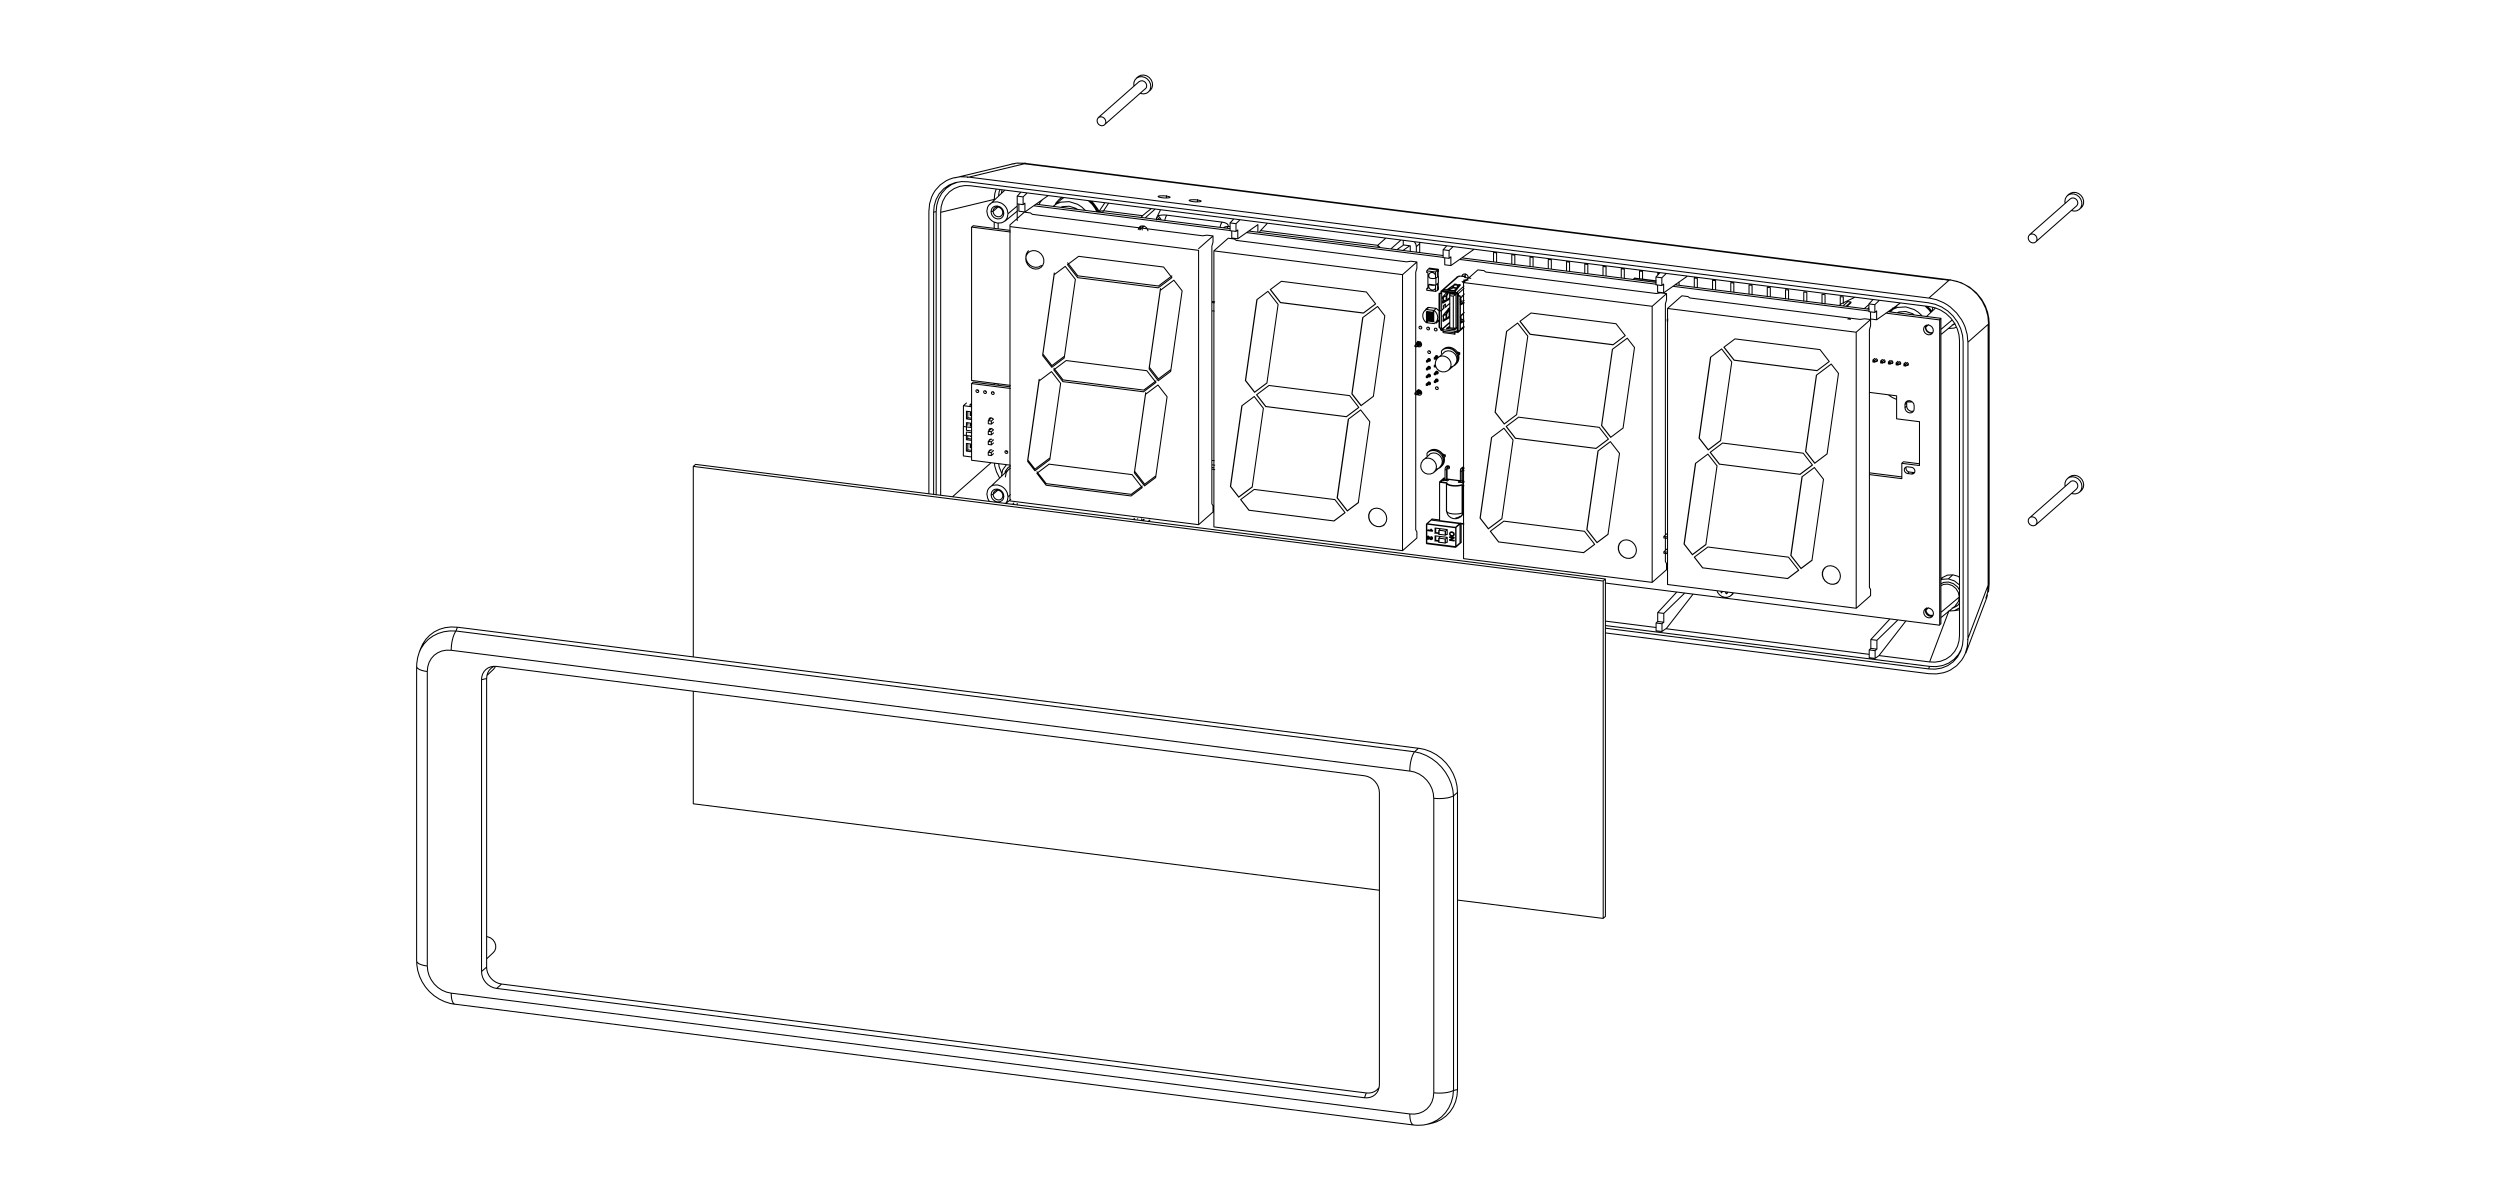 <?xml version="1.0" encoding="UTF-8"?><svg id="a" xmlns="http://www.w3.org/2000/svg" viewBox="0 0 600 288"><path d="m241.21,113.45l.07-.34.68-.93.55-.3m-3.01,5.74l-1.17,1.03m3.57.59l.62-.52m-3.85-7.57l.07.69.42,1.41.67,1.33.08.1m3.42,6.05l-.37.33m-4.36-73.21l.08-.04.1-.03h.04m.7,1.9l-1.17,1.03m3.57.59l2.24-1.88m-15.58,69.82l9.3-8.2m.73-63.07v-.13m0,6.9v-1.46m0,39v-.29m25.1-41.08l.47-.26.71-.07m-24.86-5.11l-.24.54-.13.95m-.1,45.14v.29m0-38.89v1.35m.13,56.4l.1.79.66,1.66m24.17-62.69l.02-.05.12-.23.13-.17m12.97,1.24l.22.15.21.21.2.26.18.3.03.07m-1.07-.61l.27.15.25.19.23.23h.01m-39.29-7.39l-.34,1.07-.15,1.41m35.46,6.91l.57-.51m.19-1.94l2.44-2.15m2.79,1.47l-.25.4-.2.59-.06.29m13.77.4l-.13.17-.12.23-.11.27-.09.31-.07.29m.81.1l.14-.1.33-.14.69-.09m-29.91-3.77l1.22-1.82m28.69,5.59l.49.06m-.49-.06l-.13.17-.12.23-.02.05m-14.56-7.38l.03-.47m7.42,1.41l.03-.47m3.54,62.63l.48.06m-.48-37.94l.48.06m0,1.97l-.48-.06m39.68-15.73l.12.45v.05m1.84-2.22l-1.96,1.73m0,0l.46.36.14.19m2.56.32l2.44-2.15m134.06,85.67h-.02s-.03.03-.03.03m-4.39-3.2l.59-.32,1.19-.09,1.19.39,1.01.81.46.76m0,3.04l-.46.64-1.01.55-.3.02m-5.67-.04l-.59.52m7.1-1.19l.07-.04.6-.82.21-1.03m-7.98,3.09l-.13.02m15.18-6.3v.02m-8.15,6.42h.02s1.11-.2,1.11-.2m-7.19,12.51l4.6-12.17m1.49-68.95l-.37.2-.3.02m8.79-.39h0s-.05.19-.05.19m-9.15-10.63h-.01s-.19.03-.19.03m-5.05,10.75l-.59.52m0,0l-.13.02m3.72.57l2.68-2.25M100,230.62l.05.21.17.22.28.21.38.19.48.16.55.13.61.1m-2.52-71.9l.05.21.17.22.28.21.38.19.48.16.55.13.61.1m-1.92-4.57l.44-.95.76-1.15.95-1,1.11-.82,1.26-.63,1.37-.42,1.45-.2,1.49.02m-1.14,86.91l.02.62.06.56.1.49.14.4.17.3.2.19.2.08m229.17,26.33l.02.62.06.56.1.49.14.4.17.3.2.19.2.08m9.6-8.28l-.16,1.48-.38,1.41-.59,1.3-.78,1.17-.95,1-1.11.81-1.23.61-.99.31m-.3-139.46h0s0,0,0,0h0s0,0,0,0h0s.01,0,.01,0h.01m0-4.52h-.01s-.01,0-.01,0h0s0,0,0,0h0s0,0,0,0h0m.03-.06h0s.01,0,.01,0h.01s.01,0,.01,0h.01m-.03,4.63h0s0,.03,0,.03h0s0,.02,0,.02h0s0,0,0,0h0m6.99.8h0s0,.03,0,.03h0s0,.02,0,.02m-.06.02h0s0,0,0,0h0s0-.01,0-.01h0s0-.02,0-.02h0m48.2-63.85l-5.16-.65m-46.78,58.19h0s0,.03,0,.03h0s0,.02,0,.02h0s0,0,0,0h0m-.07-.08h0s0,0,0,0h0s0,0,0,0h.01s.01,0,.01,0h.01m0-9.05h-.01s-.01,0-.01,0h-.01s0,0,0,0h0s0,0,0,0h0m.03-.06h0s.01,0,.01,0h.01s.01,0,.01,0h.01m4.78,8.28l.34-.28.17-.24.07-.13.03-.07.02-.06m.33,2.38l-5.76-.73m4.86-.81l.37-.31.17-.25.07-.14.04-.15m0-6.7l.25.03m0-.1l-.22-.03m-.13-1.07l.36.04m-4.07-.51l3.23.41m-3.85-.49l.14.02m3.7.72h-.06m.9.11l-.22-.03m-.06.33l.29-.25m-4.55-.62h-.06m.95.11l-.27-.03m3.48-49l.73.09m-.13.19v.03m-3.77,9.51l.19.02m0-.07h-.12m-.06-1.98l.18.03m0-.07l-.13-.02m.13-2.3l-.19-.02m.06-.06h.12m-.7,7.3v.05m-.31-5.2h-.03m3.43-5.24v-.18m-3.44,5.29h0m.06-.5h0m-.56,4.04h.03m2.59,1.95v.04m-2.62-3.04h.04m3.4-7.48l-.05-.13m-2.87,4.53h.01m-.31.85h0m0-.56h-.01m-.03.15h0m1.39-1.93v-1.32m-1.53,2.52h-.03m-.31,6.43l1.91-1.68m1.76,2.07l-.07.06m-3.29-7.93h.04m-.41,7.4l1.98-1.75m-2.51-2.73h.01m1.06-.53h-.01m.71-4.61v.05m.7,2.09v-1.39m-1.87-.26l-.07.06m3-.31v.02m.96,1.16v.02m.48,8.24l.93-.82m-1.41,1.25l.25-.22m1.47-11.52h-.05s-.1,0-.1,0h-.19s-.16-.04-.16-.04l-.07-.03-.05-.03-.03-.03v-.03s.02-.06.02-.06m.4-.35l.1-.05.08-.02.09-.02h.1s.1-.02.1-.02h.19s.16.04.16.04l.07.03h.03m-3.13,2.92h.02m2.11-1.45l-1.71,1.5m1.71-.92l-1.41,1.25m-109.58,43.75v-.05s.28-1.44.28-1.44l.83-1.15.17-.09m-.95,7.43l-.09.44-.25.35-.38.21-.45.03-.45-.15-.38-.3-.25-.41-.09-.46m0,0l.09-.44.25-.35.38-.21.45-.03.45.15.38.3.25.41.09.46m0,0l.23.17m-2.56-.46l-.5.08m3.42,2.12l.23-.26.24-.43.18-.92m-5.07-.64l.18.96.24.49.23.31m3.42-1.26l-.12.57-.14.25-.2.21-.49.27-.59.05-.59-.19-.49-.39-.2-.26-.14-.29-.11-.6m0,0l.11-.56.14-.26.2-.22.24-.17.28-.11.56-.04.56.18.28.18.24.23.2.27.14.3.11.58m1,.13l-.18-.96-.24-.49-.33-.44-.4-.38-.46-.3-.93-.3-.93.06-.46.18-.4.28-.33.36-.24.43-.18.92m5.69-6.24l-.43.24-.6.82-.21,1.03m-.94-68.14v-.05s.14-.72.14-.72m20.68,2.61l.09.06.88.83.71.97.42.86m-8.87-2.81l.88-.61.09-.04m5.14,3.1l-.02-.02-.88-.83-.98-.64-2.02-.64-2.02.13-.98.39-.88.61m1.83.25l.43-.17,1.61-.11,1.61.51.43.28m-3.73-2.92l-.69.48-.73.79-.23.41m10.29,1.88h0s-.54-1.09-.54-1.09l-.73-.98-.69-.65m-20.92,2.8l-.09.44-.25.35-.38.21-.45.03-.45-.15-.38-.3-.25-.41-.09-.46m0,0l.09-.44.25-.35.38-.21.45-.03.45.15.38.3.25.41.09.46m0,0l.23.17m-2.56-.46l-.5.08m3.07.39l-.11.56-.14.26-.2.22-.24.17-.28.11-.56.04-.56-.18-.28-.18-.24-.23-.2-.27-.14-.3-.11-.58m0,0l.11-.56.14-.26.2-.22.24-.17.28-.11.56-.04.56.18.28.18.24.23.2.27.14.3.11.58m-4.07-.51l.18.96.24.49.33.44.4.38.46.3.93.3.93-.06.46-.18.4-.28.33-.36.24-.43.18-.92m0,0l-.18-.96-.24-.49-.33-.44-.4-.38-.46-.3-.93-.3-.93.06-.46.18-.4.28-.33.36-.24.43-.18.92m25.05-2.42l.55.52,1.07,1.47.21.44m-14.39-1.56l.35-.63.46-.51m-11.54-.12l-12.82,3.09m-1.08-.17l-.61.15m49.96,3.85l.06.32.04.09m.19-.99l-.06.04-.17.24-.06.3m0,0l-.4.06m.59-3.05l-.19.16-.11.1m-.29,2.79l.08-.4.1-.19.02-.03m-.15.9l-.05-.29m3.96-2.63l-.07.24.02.32m.04-.57l.13-.21.1-.16m-33.3-1.13v-1.71m1.46,1.89l-1.46-.18m-1.78-11.32l1.37-.24,1.79.06m-1.78,9.74v-1.86m0,1.86l1.42.18m-1.42-2.04l.9-.96m-.9.96l1.42.18m.98-.95l-.98.95m0,0v1.86m0,0l.43-.36m0,2.12v-2.12m5.6-1.82l-5.6,3.94m18.86-.29l9.37,1.18m0,0l1.04-.87.94-.73.16-.11m2.19.28l-.74,1.49m0,0l.5-.13.57-.08.58-.02.55.04m0,0l13.27,1.67m0,0l.68.14.54.25.27.32-.02.33m42.04,4.44v-1.12m0,1.12l1.68.21m0,0v1.34m1.46-1.15v1.34m-.54-2.52l.11.09.32.52.11.58m0,0l.83-.73m-38.18-3.12l28.05,3.53m-30.6-3.38v-.25m-4.4,1.88v-1.71m0,1.71l1.46.18m-1.86-1.94v-1.86m0,1.86l1.42.18m-1.42-2.04l.9-.96m-.9.96l1.42.18m.98-.95l-.98.95m0,0v1.86m.43-.36l-.43.36m.43-.36v2.12m0,0l4.82-3.39m0,0v1.81m.66-.4l-.16.21-.12.23m1.94-2.21l-1.66,1.77m95.3,91.71v2.12m-.39,2.23v-1.86m1.42,2.04l-1.42-.18m0-1.86l.39-.37m1.03.55l-1.42-.18m.39-.37l1.46.18m3.15-7.27l-4.61,4.97m0,0l1.46.18m0,0l5.06-4.91m-5.06,4.91v2.12m-.43.36l.43-.36m-.43.36v1.86m0,0l.98-.69m65.95-11.65l.31-.17,1.47-.11m1.1-.97l-1.1.97m2.71,6.94l-1.24.68-1.47.11m0-7.73l1.47.48,1.2.96m-123.52-76.83v-1.68m1.46,1.87l-1.46-.18m-.39-1.73l1.42.18m-1.42-.18v-1.88m0,0l1.42.18m-1.42-.18l.9-.96m1.51.19l-.98.95m0,0v1.88m0,0l.43-.36m0,2.1v-2.1m5.6-1.84l-5.6,3.94m115.69,83.91h-.04s-.45.05-.45.05l-.45-.15-.38-.3-.25-.41-.09-.46m0,0l.09-.44.02-.04m3.48,1.07l4.39-3.68m0,0l-.21-1.09-.6-.97-.89-.71-1.05-.34-1.05.08-.59.32m-59.48,1.99l-6.46,8.32m49.11,2.6v2.12m-.39,2.23v-1.86m1.42,2.04l-1.42-.18m0-1.86l.39-.37m1.03.55l-1.42-.18m.39-.37l1.46.18m3.15-7.27l-4.61,4.97m0,0l1.46.18m0,0l5.06-4.91m-5.06,4.91v2.12m-.43.36l.43-.36m-.43.36v1.86m0,0l.98-.69m10.95-83.89l.09.06.88.83.41.56m-8.16-1.54l.88-.61.09-.04m5.14,3.1l-.02-.02-.88-.83-.98-.64-2.02-.64-2.02.13-.98.39-.88.61m1.83.25l.43-.17,1.61-.11,1.61.51.43.28m-1.97,73.43l-6.46,8.32m3.28-83.39l-.22.39m9.45.38l-.43-.57-.69-.65m-216.5-34.3l.19-.03h.01m231.2,100.96h0s-.05.19-.05.19m-14.35,20.21l.22-.58m-103.92-96.99v-2.24m-.73-.09v2.24m0-2.24l.41.05.32.04m-18.5-2.54l.05.29m0,0v2.17m125.27,78.17l.08-.1,1.26-.63,1.36-.08m0,0l1.14.32.42.26m-106.7-75.07v-2.24m-.73-.09v2.24m0-2.24l.41.05.32.04m4.38,2.8v-2.24m-.73-.09v2.24m0-2.24l.41.05.32.04m4.38,2.8v-2.24m-.73-.09v2.24m0-2.24l.41.05.32.04m4.38,2.8v-2.24m-.73-.09v2.24m0-2.24l.41.05.32.04m4.38,2.8v-2.24m-.73-.09v2.24m0-2.24l.41.05.32.04m4.38,2.8v-2.24m-.73-.09v2.24m0-2.24l.41.05.32.04m4.38,2.8v-2.24m-.73-.09v2.24m0-2.24l.41.05.32.04m4.38,2.43v-1.88m-.73-.09v1.88m0-1.88l.41.05.32.04m3.65.46v.36m0-.36l.3.04m4.82,2.85v-.86m-.73.51v.26m5.11.64v-2.24m-.73-.09v2.24m0-2.24l.41.05.32.04m4.38,2.8v-2.24m-.73-.09v2.24m0-2.24l.41.05.32.04m4.38,2.8v-2.24m-.73-.09v2.24m0-2.24l.41.05.32.04m4.38,2.8v-2.24m-.73-.09v2.24m0-2.24l.41.05.32.04m4.38,2.8v-2.24m-.73-.09v2.24m0-2.24l.41.05.32.04m4.38,2.8v-2.24m-.73-.09v2.24m0-2.24l.41.05.32.04m4.38,2.8v-2.24m-.73-.09v2.24m0-2.24l.41.05.32.04m4.38,2.8v-2.24m-.73-.09v2.24m0-2.24l.41.05.32.04m4.38,2.1v-1.55m-.73-.09v2.09m0-2.09l.41.05.32.04m16.44,25.2l-1.21-.03m-2.51-.63l-.97-.42-.93-.62m9.42-21.16l.52.49.43.58m-65.76-4.59v-1.71m1.46,1.89l-1.46-.18m65.91,4.45v-.05s.12-.64.12-.64m5.59,4.65l-.42.23-1.47.11m9.68-1.24v.06m-9.14-10.42h-.06m-70.61,1.1v-1.86m0,1.86l1.42.18m-1.42-2.04l.9-.96m-.9.96l1.42.18m.98-.95l-.98.95m0,0v1.86m0,0l.43-.36m0,2.12v-2.12m5.6-1.82l-5.6,3.94m77.91,70.12l-.16,1.79-.41,1.33m-12.77-63.71h-.04s-.45.05-.45.05l-.45-.15-.38-.3-.25-.41-.09-.46m0,0l.09-.44.02-.04m-13.36-1.51v-1.71m1.46,1.89l-1.46-.18m-.39-1.76v-1.86m0,1.86l1.42.18m-1.42-2.04l.9-.96m-.9.96l1.42.18m.98-.95l-.98.95m0,0v1.86m0,0l.43-.36m0,2.12v-2.12m5.6-1.82l-5.6,3.94m-170.51-29.69l.46.08.2.05.15.05.09.05.04.05-.09.09-.28.06-.22.02h-.25s-.28.01-.28.01h-.29s-.53-.06-.53-.06m0,0l-.46-.08-.2-.05-.15-.05-.09-.05-.04-.05.09-.09.28-.06.22-.02h.25s.28-.01.28-.01h.29s.53.06.53.06m7.45.94l.46.08.2.05.15.05.09.05.04.05-.09.09-.28.06-.22.02h-.25s-.28.01-.28.01h-.29s-.53-.06-.53-.06m0,0l-.46-.08-.2-.05-.15-.05-.09-.05-.04-.05.09-.09.28-.06.22-.02h.25s.28-.01.28-.01h.29s.53.06.53.06m-41.51-8.68l45.2,5.69m-58.84-2.41l13.64-3.28m222,27.97l-.73-.09m0,0l.08-.03m0,0l-.8-.1m0,0l-.08.04m-56.09-7.07l56.09,7.07m-56.01-7.09l-.09.02m-2.25-.32l2.34.29m-2.42-.27l.08-.03m-56.17-7.04l56.09,7.07m-56.01-7.09l-.09.03m-2.25-.32l2.34.29m-2.42-.27l.08-.03m-56.17-7.04l56.09,7.07m-56.01-7.09l-.09.03m-2.25-.32l2.34.29m-2.42-.27l.08-.03m186.07,95.45l-4.96,13.12m4.96-75.67v62.55M245.03,46.11l-12.08-1.52m12.08,1.52l1.51.19m49.61,6.25l-49.61-6.25m49.61,6.25l1.51.19m49.61,6.25l-49.61-6.25m49.61,6.25l1.51.19m49.61,6.25l-49.61-6.25m49.61,6.25l1.51.19m49.61,6.25l-49.61-6.25m49.61,6.25l1.51.19m12.08,1.52l-12.08-1.52m12.08,1.52l1.32.29,1.34.56,1.29.83,1.14,1.08.93,1.27.66,1.38.38,1.4.12,1.35m0,70.77v-70.77m0,70.77l-.12,1.32-.38,1.31-.66,1.21-.93,1.04-1.14.79-1.29.51-1.34.22-1.32-.05m-12.08-1.52l12.08,1.52m-63.2-7.96l48.72,6.14m-63.34-7.98l12.22,1.54M225.76,50.93v67.96m0-67.96l.12-1.32.38-1.31.66-1.21.93-1.04,1.14-.79,1.29-.51,1.34-.22,1.32.05m230.19,115.36l1.52.05,1.54-.25,1.47-.58,1.31-.91,1.06-1.19.65-1.19M229.66,43.78l-1.27.5-1.31.91-1.06,1.19-.76,1.39-.44,1.5-.14,1.51m0,67.99V50.76m238.46,109.18l-77.86-9.81m-162.35-31.61V50.73m240.03,110.96l-77.67-9.79m87.02,1.54l-.17,1.8-.48,1.62-.4.83-.48.77-1.19,1.32-1.46,1.01-.82.38-.88.29-1.66.28-1.81-.05m9.35-79.54v71.3M232.28,42.48l230.68,29.06m-240.03-20.82l.17-1.8.48-1.62.4-.83.48-.77,1.19-1.32,1.46-1.01.82-.38.88-.29,1.66-.28,1.8.05m230.64,30.22l1.52.33,1.54.64,1.47.95,1.31,1.24,1.06,1.45.76,1.58.44,1.61.14,1.54m0,0v71.23m0,0l-.14,1.51-.44,1.5-.76,1.39-1.06,1.19-1.31.91-1.47.58-1.54.25-1.52-.05m0,0l-77.64-9.78m-161.2-32.07V50.91m0,0l.14-1.51.44-1.5.76-1.39,1.06-1.19,1.31-.91,1.47-.58,1.54-.25,1.51.05m0,0l230.61,29.05m14.35,5.07l-4.96,4.38m-4.39-14.98l1.86.4,1.77.74,1.62,1.06,1.41,1.34,1.15,1.57.85,1.74.52,1.85.16,1.89m-9.35-10.6l-4.96,4.38m0,0l1.81.4,1.66.7.88.51.82.59,1.46,1.38,1.19,1.62.48.89.4.93.48,1.74.17,1.84m-137.02-22.21l1.63-1.13m-.17,1.32l1.63-1.13M116.78,224.79l.27.04.68.26.58.46.43.61.23.69v.7l-.23.64-.32.4m-1.64,3.5l.07.72.2.71.33.67.45.6.54.52.62.41.68.29.71.16m-1.5-76.23l-.14.31-.32.4m-17.43-5.07l.44-.97.76-1.16.95-1,1.11-.82,1.25-.61,1.36-.39,1.43-.16,1.48.07m7.02,81.55v-69.25m-1.21,70.32l1.21-1.07m-16.22-75.39l.04-.11m17.94,3.34l-.17.09-.54.38-.45.49-.33.59-.2.66-.07.7m0,0l-1.21.29m212.33,99.18l-207.52-26.14m0,0l-1.21,1.07m208.73,25.07l.71.02.68-.12.62-.25.54-.38.44-.49.11-.16m-3.54,2.55l.44-1.17m21.89-.82l-.11,1.47-.34,1.4-.56,1.3-.76,1.16-.95,1-1.11.82-1.25.61-1.02.32m-233.92-119.04l230.68,29.06m-230.68-29.06l-.35.92m240.37,38.74v71.3m-.96.23l.96-.23m-240.37-110.04l-.23.37-.22.46-.2.54-.17.6-.14.65-.1.67-.06.67-.02.66m1.14-4.63l230.07,28.99m4.61,81.84l.65.06.68.02.68-.02.66-.06.62-.09.56-.13.49-.16.4-.18m0-70.68v70.68m-4.74.55v-70.68m-5.75-6.52l-230.07-28.99m0,0l-1.13-.03-1.08.19-.99.41-.87.61-.71.79-.53.94-.32,1.05-.11,1.13m0,0v70.68m0,0l.11,1.15.32,1.13.53,1.07.71.97.87.83.99.66,1.08.46,1.13.25m0,0l230.07,28.99m0,0l1.13.03,1.08-.19.99-.41.87-.61.71-.79.53-.94.32-1.05.11-1.13m-224.93-25.04l208.29,26.24m-208.29-26.24l-.71-.16-.68-.29-.62-.41-.54-.52-.45-.6-.33-.67-.2-.71-.07-.72m0-70.03v70.03m0-70.03l.07-.7.2-.66.33-.59.45-.49.54-.38.62-.25.68-.12.71.02m208.29,26.24l-208.29-26.24m208.29,26.24l.71.16.68.29.62.41.54.52.45.6.33.67.2.71.07.72m0,70.03v-70.03m0,70.03l-.07.7-.2.66-.33.59-.45.49-.54.38-.62.25-.68.12-.71-.02m12.03-83.04l.96-.85m9.35,10.6l-.96.85m-8.39-11.45l1.48.3,1.43.52,1.36.73,1.25.93,1.11,1.1.95,1.24.76,1.36.56,1.44.34,1.49.11,1.5m-5.7,1.4l.65.06.68.02.68-.02.66-.06.62-.09.56-.13.49-.16.4-.18m-9.35-10.6l1.43.34,1.39.56,1.33.76,1.23.94,1.11,1.1.95,1.24.78,1.34.59,1.41.38,1.45.16,1.46m-9.35-10.6l-.23.37-.22.46-.2.54-.17.6-.14.65-.1.67-.06.67-.02.66m5.75,6.52l-.11-1.15-.32-1.13-.53-1.07-.71-.97-.87-.83-.99-.66-1.08-.46-1.13-.25m46.94,34.89v-80.97m-.55,81.46l.55-.49m0-80.97l-218.36-27.51m-.55.49l.55-.49m217.81,28l.55-.49m-218.91,26.92v27.03m0-80.97v45.7m183.43,58.38l34.94,4.4m-218.36-27.51l164.69,20.75m53.68,6.76v-80.97m0,0l-218.36-27.51m174.59-29.15h.01m-.61-.58h.06m2.38-5.19h0m0,0h0m.43.05h0m0,0h0m.43.06h0m0,0h0m.43.05h0m0,0h0m-1.61.31h0m0-2.57h0m.07-.14h0m.14,2.15h0m0-1.99h0m-.15-.17h0m.32-.96l-.32.22m.36,2.92h0m0-1.98h0m.07-.14h0m.14,2.15h0m0-1.99h0m-.15-.17h0m.37,2.18h0m0-1.98h0m.07-.14h0m.14,2.15h0m0-1.99h0m-.15-.17h0m.37,2.18h0m0-1.98h0m.07-.14h0m.14,2.15h0m0-1.99h0m-.15-.17h0m-1.54,2.53l-.36-.35-.27-.41-.17-.46-.06-.47.06-.46.17-.42.27-.35.36-.25m0,3.17h.08m.05-2.66l.02-.02h.03s.03-.02.03-.02h.03m0,0h0m0,0h.03s.03.02.03.02l.03.02.02.02.02.02v.03s.02.03.02.03v.03m0,0v1.99m0,0h0s0,.03,0,.03h0s0,.03,0,.03h.01s.01.02.01.02h.01s.01,0,.01,0m0,0h0m0,0h.01s.01,0,.01,0h.01s0-.01,0-.01m.07-2.14l.02-.02h.03s.03-.02.03-.02h.03m0,0h0m0,0h.03s.03.02.03.02l.03.02.02.02.02.02v.03s.02.03.02.03v.03m0,0v1.99m0,0h0s0,.03,0,.03h0s0,.03,0,.03h.01s.01.02.01.02h.01s.01,0,.01,0m0,0h0m0,0h.01s.01,0,.01,0h.01s0-.01,0-.01m.07-2.14l.02-.02h.03s.03-.02.03-.02h.03m0,0h0m0,0h.03s.03.02.03.02l.03.02.02.02.02.02v.03s.02.03.02.03v.03m0,0v1.99m0,0h0s0,.03,0,.03h0s0,.03,0,.03h.01s.01.02.01.02h.01s.01,0,.01,0m0,0h0m0,0h.01s.01,0,.01,0h.01s0-.01,0-.01m.07-2.14l.02-.02h.03s.03-.02.03-.02h.03m0,0h0m0,0h.03s.03.02.03.02l.03.02.02.02.02.02v.03s.02.03.02.03v.03m0,0v1.99m0,0h0s0,.03,0,.03h0s0,.03,0,.03h.01s.01.02.01.02h.01s.01,0,.01,0m0,0h0m0,0h.01s.01,0,.01,0h.01s0-.01,0-.01m.02-2.62v2.58m0,0h0s0,.03,0,.03h0s0,.02,0,.02h-.01s-.01.01-.01.01h-.01s-.01,0-.01,0m0,0h0m0,0h-.01s-.01,0-.01,0h-.01s-.01-.02-.01-.02h0s0-.03,0-.03h0s0-.03,0-.03m0,0v-1.99m-.15-.16h.03s.03.02.03.02l.03.02.02.02.02.02v.03s.02.03.02.03v.03m-.14-.16h0m-.15.13v-.03s.01-.03.01-.03v-.02s.03-.02.03-.02l.02-.02h.03s.03-.02.03-.02h.03m-.15.13v1.99m0,0h0s0,.03,0,.03h0s0,.02,0,.02h-.01s-.01.01-.01.01h-.01s-.01,0-.01,0m0,0h0m0,0h-.01s-.01,0-.01,0h-.01s-.01-.02-.01-.02h0s0-.03,0-.03h0s0-.03,0-.03m0,0v-1.99m-.15-.16h.03s.03.02.03.02l.03.02.02.02.02.02v.03s.02.03.02.03v.03m-.14-.16h0m-.15.13v-.03s.01-.03.01-.03v-.02s.03-.02.03-.02l.02-.02h.03s.03-.02.03-.02h.03m-.15.13v1.99m0,0h0s0,.03,0,.03h0s0,.02,0,.02h-.01s-.01.01-.01.01h-.01s-.01,0-.01,0m0,0h0m0,0h-.01s-.01,0-.01,0h-.01s-.01-.02-.01-.02h0s0-.03,0-.03h0s0-.03,0-.03m0,0v-1.99m-.15-.16h.03s.03.02.03.02l.03.02.02.02.02.02v.03s.02.03.02.03v.03m-.14-.16h0m-.15.13v-.03s.01-.03.01-.03v-.02s.03-.02.03-.02l.02-.02h.03s.03-.02.03-.02h.03m-.15.13v1.99m0,0h0s0,.03,0,.03h0s0,.02,0,.02h-.01s-.01.01-.01.01h-.01s-.01,0-.01,0m0,0h0m0,0h-.01s-.01,0-.01,0h-.01s-.01-.02-.01-.02h0s0-.03,0-.03h0s0-.03,0-.03m0,0v-1.99m-.15-.16h.03s.03.02.03.02l.03.02.02.02.02.02v.03s.02.03.02.03v.03m-.14-.16h0m-.15.13v-.03s.01-.03.01-.03v-.02s.03-.02.03-.02l.02-.02h.03s.03-.02.03-.02h.03m-.15.13v2.58m0,0h.07m0,0v-2.58m0,0h0s0-.03,0-.03h0s0-.02,0-.02h.01s.01-.01.01-.01h.01s.01,0,.01,0m0,0h0m0,0h.01s.01,0,.01,0h.01s.01.02.01.02h0s0,.03,0,.03h0s0,.03,0,.03m0,0v1.99m.15.16h-.03s-.03-.02-.03-.02l-.03-.02-.02-.02-.02-.02v-.03s-.02-.03-.02-.03v-.03m.14.16h0m.15-.13v.03s-.01.03-.01.03v.02s-.03.02-.03.02l-.02.02h-.03s-.03.02-.03.02h-.03m.15-.13v-1.99m0,0h0s0-.03,0-.03h0s0-.02,0-.02h.01s.01-.01.01-.01h.01s.01,0,.01,0m0,0h0m0,0h.01s.01,0,.01,0h.01s.01.02.01.02h0s0,.03,0,.03h0s0,.03,0,.03m0,0v1.99m.15.16h-.03s-.03-.02-.03-.02l-.03-.02-.02-.02-.02-.02v-.03s-.02-.03-.02-.03v-.03m.14.16h0m.15-.13v.03s-.01.03-.01.03v.02s-.03.02-.03.02l-.02.02h-.03s-.03.02-.03.02h-.03m.15-.13v-1.99m0,0h0s0-.03,0-.03h0s0-.02,0-.02h.01s.01-.01.01-.01h.01s.01,0,.01,0m0,0h0m0,0h.01s.01,0,.01,0h.01s.01.02.01.02h0s0,.03,0,.03h0s0,.03,0,.03m0,0v1.99m.15.16h-.03s-.03-.02-.03-.02l-.03-.02-.02-.02-.02-.02v-.03s-.02-.03-.02-.03v-.03m.14.16h0m.15-.13v.03s-.01.03-.01.03v.02s-.03.02-.03.02l-.02.02h-.03s-.03.02-.03.02h-.03m.15-.13v-1.99m0,0h0s0-.03,0-.03h0s0-.02,0-.02h.01s.01-.01.01-.01h.01s.01,0,.01,0m0,0h0m0,0h.01s.01,0,.01,0h.01s.01.02.01.02h0s0,.03,0,.03h0s0,.03,0,.03m0,0v1.99m.15.16h-.03s-.03-.02-.03-.02l-.03-.02-.02-.02-.02-.02v-.03s-.02-.03-.02-.03v-.03m.14.16h0m.15-.13v.03s-.01.03-.01.03v.02s-.03.02-.03.02l-.02.02h-.03s-.03.02-.03.02h-.03m.15-.13v-2.58m0,2.57h0m-1.91-2.82l.55-.49m1.29.72l-1.84-.23m1.84.23h0m.07.01h-.07m.07,0h0m.64-.48l-2-.25m2.47.74l-.11-.15-.36-.35m.32,2.95l.04-.04.06-.06m-.42-2.85l-.55.49m-1.82.31h0s0,.02,0,.02h0s0,.03,0,.03m0,0v2.58m0,0l1.84.23m0-3.17l.36.35.27.41.17.46.06.47-.06.46-.17.42-.27.35-.36.25m0-3.17h-.09m0-.01v2.58m0,0v.03s-.01.03-.01.03v.02s-.03.02-.03.02m-.38-2.19h0s0,.02,0,.02h0s0,.03,0,.03m0,0v1.99m0,0v.03s-.01.03-.01.03v.02s-.03.02-.03.02m-.38-2.19h0s0,.02,0,.02h0s0,.03,0,.03m0,0v1.99m0,0v.03s-.01.03-.01.03v.02s-.03.02-.03.02m-.38-2.19h0s0,.02,0,.02h0s0,.03,0,.03m0,0v1.99m0,0v.03s-.01.03-.01.03v.02s-.03.02-.03.02m-.04,52.42h0m-.14-.74h0m.1.03h0m.31.29h0m.38.35h0m.31-.16h0m-.31-.39h0m-.79.61v-.72m.14.74l-.14-.02m.14-.52v.54m.2-.29l-.06-.09-.04-.06-.04-.05-.05-.05m.65.61l-.15-.05-.13-.11-.17-.2m.75.06l-.02.14-.08.11-.09.05h-.11m0-.69l.14.06.11.11.05.11v.12m-.31-.25v-.14m.2.37v-.09s-.06-.08-.06-.08l-.06-.04-.07-.02m.02.41h.08s.06-.06.06-.06l.03-.06v-.06m-.55-.17l.19.23.09.08.1.04m-.69-.64l.12.08.07.07.06.07.06.08m-.41-.32h.06s.04.03.04.03m-.09-1.52h0m1-2.67h0s0,0,0,0h0s0,0,0,0m1.81.22l-1.8-.23m-.3.3l.3-.3m7.01,5.51v-4.45m-6.91,1.89h0m-.4-.45h0m.41.36h0m-.27-.34h0m-.82.15l.85.11m-.85.03v-.14m1.1.28l-1.1-.14m1.1.14v-.09m0,0l-.18-.17-.1-.17m0,0l-.13-.02m0,0l.08.16.08.12m1.04,2.33v-.98m0,.98l.71.09m-.71-.09l-.21.19m6.32.22h0s0,0,0,0h0s0,0,0,0m0,0l-.33.26m-5-.18h-.07m0,0v-.96m-.71-1.38v-.98m0,.98l.71.09m-.71-.09l-.21.19m4.6,1.85h0m0-.16h0m-1.09-.15h0m-2.51-.34v.96m1.46.18l-.45-.09-.49-.06-.52-.04m1.46-.77v.96m.07,0h-.07m-1.19-1.52l-.34.37m0,0h.07m0,0l.52.03.49.06.45.09m0,0h.07m0,0v.96m.41-.29l-.41.29m0-.96l.41-.36m.58-.18h0m1.1.3h0m0-.16h0m-.28.12l-.82-.1m0,.53l.82-.43m-.82.59v-.16m1.1.3l-1.1-.14m1.1-.02v.16m-.82-.26l.82.1m0-.53l-.82.43m.82-.59v.16m-1.1-.3l1.1.14m-1.1.02v-.16m-2.51-.57h-.07m0,0v-.96m2.7.82h0m.43.43h0m0,0l-.18-.05-.15-.11-.08-.13-.03-.14m.79.31l-.09.08-.13.03h-.14m-.43-.43l.04-.16.04-.04m.92.33h0m-.57-.6h0m.45.58l-.04.17-.12.11-.13.03h-.14m0,0l-.18-.05-.15-.11-.08-.13-.03-.14m0,0l.04-.16.12-.11.13-.04h.14m0,0l.18.04.16.11.08.13.03.15m.13.02l-.05.23-.15.16-.17.06h-.19m-.01-1.05l.24.07.2.16.1.18.03.19m-1.12-.14l.05-.22.15-.16.17-.06h.18m.01,1.04l-.24-.07-.2-.16-.09-.18-.03-.19m-2.5-.8v.96m1.46.18l-.45-.09-.49-.06-.52-.04m1.46-.77v.96m.07,0h-.07m-1.19-1.52l-.34.37m0,0h.07m0,0l.52.03.49.06.45.09m0,0h.07m0,0v.96m.41-.29l-.41.29m0-.96l.41-.36m2.99-1.44l-6.9-.87m-.97.86l.97-.86m6.98,5.48l-.97.86m.97-.86v-4.53m.12-.22l-.2.13m0,0l-.97.86m.07.08l.97-.86m0,0l.19-.21m-5.25,2.51l-.92-.12m2.92.37l-.2-.03m-2.72-.34v-1.2m0,0l2.92.37m0,0v1.2m-2,1.62l-.92-.12m2.92.37l-.2-.03m-2.72-.34v-1.2m0,0l2.92.37m0,0v1.2m-3.78-3.15l.13.21.14.13m0,0v.09m-1.1-.28l.85.11m-.16-.27l.13.02m-.68,1.84v.53m-.14-.74h.06s.04.03.04.03m0,0l.12.08.07.07.06.07.06.08m0,0l.19.23.09.08.1.04m0,0h.08s.05-.05.05-.05m-.14-.5l.14.06.11.11.05.11v.12m.01,0l-.02.14-.08.11h-.02m5.32-1.2l-.05.23-.03.04m-.95-.67l.12-.13.17-.06h.18m0,0l.24.07.2.16.1.18.03.19m-1.11,1.27l.81-.42m-.81-.26l1.1.14m0,0v.16m-.82.43l.82.1m0,0v.16m-6.59.5v-4.53m6.9,5.4l-6.9-.87m6.93-3.76l-6.9-.87m0,0h0s0,.01,0,.01h0s0,.02,0,.02h0s0,.03,0,.03v.02s0,.01,0,.01m0,0l6.9.87m0,0v4.53m0,0h.01s.02,0,.02,0h.02s.01,0,.01,0h.01s.01,0,.01,0h0s0,0,0,0m0,0v-4.53m0,0h0s0,0,0,0h-.01s-.01,0-.01,0h-.01s-.02,0-.02,0h-.02s-.01,0-.01,0m.03-.1h.01s.01,0,.01,0h.01s.01.02.01.02h0s0,.03,0,.03h0s0,.03,0,.03m-.1.02h0s0-.03,0-.03h0s0-.03,0-.03h0s0-.02,0-.02h0s0-.01,0-.01m43.03-59.86h0s0,0,0,0m-.35.31l.35-.31m7.91,10.39l-.13-.02m0,0v-.44m0,.44l.07-.06m.06-.49l-.13.11m.07.38v-.22m.06.23h-.06m.06-.22h-.06m-.07-.17l.13.02m-.06.14l-.07-.16m-59.75,5.88l.53-.47m-.32.59l-.02-.02-.02-.02-.02-.02-.03-.02h-.03s-.03-.03-.03-.03h-.03s-.03-.01-.03-.01m.67-.28l-.46.41m.38.09h-.01m5.75,32.34l.04.02h.03m-.4.27l.08-.02.08-.03.07-.04.06-.05.05-.05.04-.06.02-.06v-.06m.55.47l-.04-.03-.03-.04-.03-.05-.03-.06-.02-.06-.02-.06v-.06s-.01-.06-.01-.06m.11-.1v.06s.03.05.03.05l.04.05.05.04.06.03.07.02h.08s.08,0,.08,0m-.68-3.15l.35-.3m-.54.99v2.28m0,0l.37.05m-.5-.25h0s0,0,0,0m.51-2.04l-.37-.05m.56-.64l-.37-.05m0,0l-.04.04-.04.06-.03.08-.03.09-.02.1-.02.1v.11s-.01.1-.01.1m.37,2.33l.11-.1m0-2.28v2.28m.08-2.58l-.02.02-.02.03v.03s-.03.04-.03.04v.04s-.02.05-.02.05v.05s0,.04,0,.04m.55-.71l-.47.41m0-.29l.35-.3m-.54.99v-.1s.01-.11.01-.11l.02-.1.02-.1.03-.09.03-.08.04-.06.04-.04m-.19,2.97v-2.28m-.51,2.04h-.01s-.01,0-.01,0h-.01s-.01.01-.01.01m3.83.71l.04.02h.03m-4.9.18h0s0,.01,0,.01h0s0,.02,0,.02h0s0,.03,0,.03v.02s0,.01,0,.01m1.64,6.91h.01s0,0,0,0h0s0,0,0,0h0s0,0,0,0h0s0,0,0,0m2.83-6.93l.08-.02.08-.03.07-.04.06-.05.05-.05.04-.06.02-.06v-.06m.37.05v.06s.01.06.01.06l.02.06.02.06.03.06.03.05.03.04.04.03m.33-.29h-.08s-.08,0-.08,0l-.07-.02-.06-.03-.05-.04-.04-.05-.02-.05v-.06m-3.74.52h0s0,.01,0,.01h0s0,.02,0,.02h0s0,.03,0,.03v.02s0,.01,0,.01m0,0h.01s0,0,0,0h0s0,0,0,0h0s0,0,0,0h0s0,0,0,0m3.77-3.86l-.35.3m-.51,11.63l.09-.04.11-.09m.12-10.83v2.28m0,0l.37.05m0-2.28l-.37-.05m.56-.64l-.37-.05m0,0l-.04.04-.04.06-.03.08-.03.09-.02.1-.02.1v.11s-.01.1-.01.1m.48,2.23l-.11.1m.11-2.38v2.28m.08-2.58l-.02.02-.02.03v.03s-.03.04-.03.04v.04s-.02.05-.02.05v.05s0,.04,0,.04m.36-.54l-.27.24m0-.29l.27-.24m-.47.93v-.1s.01-.11.01-.11l.02-.1.02-.1.03-.09.03-.08.04-.06.04-.04m-.19,2.97v-2.28m.13,9.99h0s0,0,0,0h.01s.01,0,.01,0h.01s.01,0,.01,0h.01s.01,0,.01,0m-.09-6.69h0s0,0,0,0h.01s.01,0,.01,0h.01s.01,0,.01,0h.01s.01,0,.01,0m-3.87-.49v6.7m-1.64-6.91l1.64.21m-1.64,8.85v-9.05m5.51,7.39v-6.7m-1.59,7.84h.28s.57-.22.57-.22l.09-.08m-3.22-1.33l.04.16.05.09m3.78-6.46h0s0-.03,0-.03h0s0-.03,0-.03h0s0-.02,0-.02h0s0-.01,0-.01m-3.85,6.33l.1.21.29.19.44.15.56.1.62.04.64-.02.59-.08.5-.13m0,0v-6.7m-3.73-.47v6.7m0-6.7h0s0-.03,0-.03h0s0-.02,0-.02h.01s.01-.02.01-.02h.01s.02,0,.02,0m-.08.07l.1.21.29.19.44.15.56.1.62.04.64-.02.59-.08.5-.13m0,0h0s0-.03,0-.03h0s0-.03,0-.03h0s0-.02,0-.02h-.01s-.01-.01-.01-.01m-2.26.18l-.53-.1-.44-.15-.28-.19-.1-.2m3.6.45l-.46.13-.58.08-.63.02-.59-.04m2.43-.19h-.05s-.05,0-.05,0h-.04s-.04.02-.04.02m-5.34-.71l1.05-.93m.59,1.13l-1.64-.21m1.74.25v-.02s-.03-.01-.03-.01h-.03s-.04-.02-.04-.02m3.19-.41l-.33.29m0,0l.95.12m-4.66-.59l.95.12m-.62-.41l-.33.29m.95.12l.33-.29m1.93-27.74l.22-.24m-.5.48l.28-.24m-2.85-3.72l-.26.19m-.28.24l.28-.24m3.33,3.29l.18-.27m-.46.52l.28-.24m-2.78-3.63l-.29.14m0,0l-.28.24m3.53,2.96l.13-.3m-.41.55l.28-.24m-2.64-3.45l-.32.09m-.28.24l.28-.24m3.09,3.05l.08-.33m-.36.57l.28-.24m-2.43-3.18l-.34.04m-.28.24l.28-.24m.68-.02l-.34-.02m-.28.24l.28-.24m2.51,2.85l.03-.34m-.3.59l.28-.24m-1.83-2.77l-.34-.07m-.28.24l.28-.24m1.92,2.74l.28-.24m0,0l-.03-.35m-1.49-1.95l-.34-.12m-.28.24l.28-.24m1.55,2.32l.28-.24m0,0l-.08-.35m-1.09-1.43l-.32-.17m-.28.24l.28-.24m1.14,1.84l.28-.24m0,0l-.13-.34m-.67-.87l-.29-.22m-.28.24l.28-.24m.68,1.33l.28-.24m0,0l-.18-.32m-.22-.29l-.26-.26m-.28.24l.28-.24m.21.79l.28-.24m0,0l-.22-.29m-.28.24l.28-.24m-1.83-.6l-.34-.02m0,0l-.34.04m0,0l-.32.09m0,0l-.29.14m-.26.19l.26-.19m-.46.4l.2-.21m-.2.21h0m0,.56v-.56m2.27,3.76l.16-.02m0,0l.32-.09m0,0l.29-.14m0,0l.26-.19m0,0l.22-.24m0,0l.18-.27m0,0l.13-.3m0,0l.08-.33m0,0l.03-.34m0,0l-.03-.35m0,0l-.08-.35m0,0l-.13-.34m0,0l-.18-.32m0,0l-.22-.29m0,0l-.26-.26m0,0l-.29-.22m0,0l-.32-.17m0,0l-.34-.12m0,0l-.34-.07m2.64,1.03l-.54-.07m.29.68l.25-.22m0,0v-.39m-.35.31l.35-.31m-4.31,27.21l.22-.24m-.5.48l.28-.24m-2.85-3.72l-.26.19m-.28.24l.28-.24m3.33,3.29l.18-.27m-.46.52l.28-.24m-2.78-3.63l-.29.14m0,0l-.28.24m3.53,2.96l.13-.3m-.41.55l.28-.24m-2.64-3.45l-.32.09m-.28.24l.28-.24m3.09,3.05l.08-.33m-.36.57l.28-.24m-2.43-3.18l-.34.04m-.28.24l.28-.24m.68-.02l-.34-.02m-.28.24l.28-.24m2.51,2.85l.03-.34m-.3.59l.28-.24m-1.83-2.77l-.34-.07m-.28.24l.28-.24m1.92,2.74l.28-.24m0,0l-.03-.35m-1.49-1.95l-.34-.12m-.28.24l.28-.24m1.55,2.32l.28-.24m0,0l-.08-.35m-1.09-1.43l-.32-.17m-.28.24l.28-.24m1.14,1.84l.28-.24m0,0l-.13-.34m-.67-.87l-.29-.22m-.28.24l.28-.24m.68,1.33l.28-.24m0,0l-.18-.32m-.22-.29l-.26-.26m-.28.24l.28-.24m.21.79l.28-.24m0,0l-.22-.29m-.28.24l.28-.24m-1.83-.6l-.34-.02m0,0l-.34.04m0,0l-.32.09m0,0l-.29.14m-.26.19l.26-.19m-.46.4l.2-.21m-.2.21h0m0,.56v-.56m2.27,3.76l.16-.02m0,0l.32-.09m0,0l.29-.14m0,0l.26-.19m0,0l.22-.24m0,0l.18-.27m0,0l.13-.3m0,0l.08-.33m0,0l.03-.34m0,0l-.03-.35m0,0l-.08-.35m0,0l-.13-.34m0,0l-.18-.32m0,0l-.22-.29m0,0l-.26-.26m0,0l-.29-.22m0,0l-.32-.17m0,0l-.34-.12m0,0l-.34-.07m2.64,1.03l-.54-.07m.29.68l.25-.22m0,0v-.39m-.35.31l.35-.31m-1.77-39.56v-.07m-.04.04l.04-.04m0,.07l-.04.04m0,0h-.11m.11-.07v.07m.04-5.04l-2.08-.26m0,0l-.04.04m2.12.3v-.07m-.04.04l.04-.04m-.04.11l.04-.04m-2.05-.22l2.01.25m0-.07v.07m-2.08-.34l2.08.26m-2.08-.19v-.07m6.84,20.19l.1-.09m.05.35l.25-.22m-3.91,24.47l.1-.09m.05.35l.25-.22m59.46,24.04l.03-.02m2.46,3.16l-.03.02m-4.42-5.74l-.03.02m24.87,8.26l-.03.02m-22.35-5.14l1.98,2.55m0,0l20.4,2.57m0,0l2.64-1.98m-24.73-25.64l-2.74,19.34m0,0l1.98,2.55m0,0l3.23-2.42m22.85,5.75l-.03.02m-22.26-28.48l.03-.02m28.01,28.29l-.38.46-.23.66v.73l.23.72.44.63.6.47.7.27.72.03.66-.21.35-.24m-11.28-6.45l-.03.02m-17.16-21.92l.03-.02m-4.86-6.25l-.03.02m24.25,8.66l-.03.02m.51.6l-2.68,18.86m0,0l2.43,3.12m0,0l2.64-1.98m-24.42-25.88l2.19,2.81m0,0l19.36,2.44m0,0l2.95-2.21m-24.98-3.66l2.95-2.22m-2.39-19.99l-2.75,19.39m0,0l2.19,2.82m25.56,3.22l-.03.02m-2.16-2.84l-.03.02m-17.13-21.93l-.03.02m19.94,2.48l-.03.02m-.13,1.07l-2.6,18.3m0,0l2.19,2.82m0,0l2.95-2.22m-24.74-25.63l2.43,3.12m0,0l19.91,2.51m0,0l2.91-2.18m9.92,54.71l-.28-.49m0,0v-61.83m0,0l.28-.98m0-1.47v1.47m0,64.78l-3.45,3.04m3.45-4.52v1.47m-3.45,3.04v-66.25m-45.28-5.7v66.25m0,0l45.28,5.7m-9.41-57.02l-19.91-2.51m0,0l-2.43-3.12m0,0l2.66-2m0,0l20.4,2.57m0,0l2.22,2.86m0,0l-2.94,2.21m-1.11,22.62l-2.98,2.24m0,0l-19.36-2.44m0,0l-2.19-2.82m0,0l2.98-2.24m0,0l19.36,2.44m0,0l2.19,2.82m-25.09,19.69l19.36,2.44m0,0l2.43,3.12m0,0l-2.66,2m0,0l-20.4-2.57m0,0l-1.98-2.55m0,0l3.26-2.44m2.2-19.48l-2.68,18.87m0,0l-3.26,2.44m0,0l-1.98-2.55m0,0l2.74-19.34m0,0l2.98-2.24m0,0l2.19,2.82m3.54-24.93l-2.68,18.85m0,0l-2.98,2.24m0,0l-2.19-2.82m0,0l2.75-19.4m0,0l2.67-2m0,0l2.43,3.12m19.9,24.31l-2.19-2.82m0,0l2.6-18.3m0,0l3.57-2.68m0,0l1.74,2.24m0,0l-2.74,19.32m0,0l-2.98,2.24m-3.3,25.26l-2.43-3.12m0,0l2.68-18.87m0,0l2.98-2.24m0,0l2.19,2.82m0,0l-2.76,19.41m0,0l-2.67,2m9.49,1.84l-.12.7-.34.6-.53.43-.66.21-.72-.03-.7-.27-.6-.47-.44-.63-.23-.72v-.73l.23-.66.44-.52.6-.32.7-.09.72.15.66.38.53.56.34.68.12.73m5.77-61.76l-1.01.15m0,0l-40.9-5.15m0,0l-.45-.34m-1.46-.18l1.46.18m-1.46-.18l-3.45,3.04m45.28,5.7l-45.28-5.7m48.73,2.66l-3.45,3.04m1.99-3.23l1.46.18m-91.73,50.25l.03-.02m2.46,3.16l-.03.02m-4.42-5.74l-.03.02m24.87,8.26l-.03.02m-22.35-5.14l1.98,2.55m0,0l20.4,2.57m0,0l2.64-1.98m-24.73-25.64l-2.74,19.34m0,0l1.98,2.55m0,0l3.23-2.42m22.85,5.75l-.03.02m-22.26-28.48l.03-.02m28.01,28.29l-.38.46-.23.66v.73l.23.72.44.63.6.47.7.27.72.03.66-.21.35-.24m-11.28-6.45l-.03.02m-17.16-21.92l.03-.02m-4.86-6.25l-.03.02m24.25,8.66l-.03.02m.51.6l-2.68,18.86m0,0l2.43,3.12m0,0l2.64-1.98m-24.42-25.88l2.19,2.81m0,0l19.36,2.44m0,0l2.95-2.21m-24.98-3.66l2.95-2.22m-2.39-19.99l-2.75,19.39m0,0l2.19,2.82m25.56,3.22l-.03.02m-2.16-2.84l-.03.02m-17.13-21.93l-.03.02m19.94,2.48l-.03.02m-.13,1.07l-2.6,18.3m0,0l2.19,2.82m0,0l2.96-2.22m-24.74-25.63l2.43,3.12m0,0l19.91,2.51m0,0l2.91-2.18m-38.81-12.72v66.25m0,0l45.28,5.7m-9.41-57.02l-19.91-2.51m0,0l-2.43-3.12m0,0l2.66-2m0,0l20.4,2.57m0,0l2.22,2.86m0,0l-2.94,2.21m-1.11,22.62l-2.98,2.24m0,0l-19.36-2.44m0,0l-2.19-2.82m0,0l2.98-2.24m0,0l19.36,2.44m0,0l2.19,2.82m-25.09,19.69l19.36,2.44m0,0l2.43,3.12m0,0l-2.66,2m0,0l-20.4-2.57m0,0l-1.98-2.55m0,0l3.26-2.44m2.2-19.48l-2.68,18.87m0,0l-3.26,2.44m0,0l-1.98-2.55m0,0l2.75-19.34m0,0l2.98-2.24m0,0l2.19,2.82m3.54-24.93l-2.68,18.85m0,0l-2.98,2.24m0,0l-2.19-2.82m0,0l2.75-19.4m0,0l2.66-2m0,0l2.43,3.12m19.9,24.31l-2.19-2.82m0,0l2.6-18.3m0,0l3.57-2.68m0,0l1.74,2.24m0,0l-2.74,19.32m0,0l-2.98,2.24m-3.3,25.26l-2.43-3.12m0,0l2.68-18.87m0,0l2.98-2.24m0,0l2.19,2.82m0,0l-2.76,19.41m0,0l-2.67,2m9.49,1.84l-.12.7-.34.6-.53.43-.66.21-.72-.03-.7-.27-.6-.47-.44-.63-.23-.72v-.73l.23-.66.44-.52.6-.32.7-.09.72.15.66.38.53.56.34.68.12.73m7.23,3.2l-.28-.49m0-6.5v-55.33m0,59v-3.02m0,5.85v-2.18m0-59.65l.28-.98m0-1.47v1.47m-3.45,67.82v-66.25m3.45,63.2l-3.45,3.04m3.45-4.52v1.47m-1.46-66.43l-1.01.15m0,0l-40.9-5.15m0,0l-.45-.34m-1.46-.18l1.46.18m-1.46-.18l-3.45,3.04m45.28,5.7l-45.28-5.7m48.73,2.66l-3.45,3.04m1.99-3.23l1.46.18m-102.68,48.87l.03-.02m2.46,3.16l-.03.02m-4.42-5.74l-.03.02m24.87,8.26l-.03.02m-22.35-5.14l1.98,2.55m0,0l20.4,2.57m0,0l2.64-1.98m-24.73-25.64l-2.74,19.34m0,0l1.98,2.55m0,0l3.23-2.42m22.85,5.74l-.03.02m-22.26-28.48l.03-.02m28.01,28.29l-.38.46-.23.66v.73l.23.72.44.63.6.47.7.27.72.03.66-.21.35-.24m-11.28-6.45l-.03.02m-17.16-21.92l.03-.02m-4.86-6.25l-.03.02m24.25,8.66l-.03.02m.51.6l-2.68,18.86m0,0l2.43,3.12m0,0l2.64-1.98m-24.42-25.88l2.19,2.81m0,0l19.36,2.44m0,0l2.95-2.21m-24.98-3.66l2.95-2.22m-2.39-19.99l-2.75,19.39m0,0l2.19,2.82m25.56,3.22l-.03.02m-2.16-2.84l-.03.02m-17.13-21.93l-.03.02m19.94,2.48l-.03.02m-.13,1.07l-2.6,18.3m0,0l2.19,2.82m0,0l2.95-2.22m-24.74-25.63l2.43,3.12m0,0l19.91,2.51m0,0l2.91-2.18m-38.81-12.72v66.25m0,0l45.28,5.7m-9.41-57.02l-19.91-2.51m0,0l-2.43-3.12m0,0l2.67-2m0,0l20.4,2.57m0,0l2.22,2.86m0,0l-2.94,2.21m-1.11,22.62l-2.98,2.24m0,0l-19.36-2.44m0,0l-2.19-2.82m0,0l2.98-2.24m0,0l19.36,2.44m0,0l2.19,2.82m-25.09,19.69l19.36,2.44m0,0l2.43,3.12m0,0l-2.67,2m0,0l-20.4-2.57m0,0l-1.98-2.55m0,0l3.26-2.44m2.2-19.48l-2.68,18.87m0,0l-3.26,2.44m0,0l-1.98-2.55m0,0l2.74-19.34m0,0l2.98-2.24m0,0l2.19,2.82m3.54-24.93l-2.68,18.85m0,0l-2.98,2.24m0,0l-2.19-2.82m0,0l2.75-19.4m0,0l2.66-2m0,0l2.43,3.12m19.9,24.31l-2.19-2.82m0,0l2.6-18.3m0,0l3.57-2.68m0,0l1.74,2.24m0,0l-2.74,19.32m0,0l-2.98,2.24m-3.3,25.26l-2.43-3.12m0,0l2.68-18.87m0,0l2.98-2.24m0,0l2.19,2.82m0,0l-2.76,19.41m0,0l-2.66,2m9.49,1.84l-.12.7-.34.6-.53.43-.66.21-.72-.03-.7-.27-.6-.47-.44-.63-.23-.72v-.73l.23-.66.44-.52.6-.32.7-.09.72.15.66.38.53.56.34.68.12.73m5.77-61.76l-1.01.15m0,0l-40.9-5.15m0,0l-.45-.34m-1.46-.18l1.46.18m-1.46-.18l-3.45,3.04m45.28,5.7l-45.28-5.7m47.27,2.48l1.46.18m0,64.78l-.28-.49m0-44.71v-17.12m0,28.57v-11.02m0,44.28v-32.83m0-29l.28-.98m0-1.47v1.47m0-1.47l-3.45,3.04m0,66.25v-66.25m3.45,63.2l-3.45,3.04m3.45-4.52v1.47m-91.65-16.49l-.03.02m2.73,3.45l-.03.02m-4.42-5.74l-.03.02m24.87,8.26l-.03.02m-22.59-5.45l2.22,2.85m0,0l20.4,2.57m0,0l2.64-1.98m-24.74-25.63l-2.74,19.32m0,0l1.74,2.24m0,0l3.55-2.66m22.77,6.29l-.03.02m-22.23-28.48l-.03.02m19.86,25.31l-.03.02m-17.13-21.93l-.03.02m-4.83-6.27l-.03.02m24.25,8.66l-.03.02m-27.62-33.44l-.18.18-.34.6-.12.7m0,0l.12.73.34.68.53.56.66.38.72.15.7-.09.6-.32.07-.05m25.03,30.53l-2.67,18.85m0,0l2.43,3.12m0,0l2.64-1.98m-22.23-23.05l19.36,2.44m0,0l2.95-2.21m-24.5-3.04l2.19,2.81m-2.11-25.66l-2.75,19.41m0,0l2.19,2.82m0,0l2.95-2.22m22.61,5.44l-.03.02m-2.16-2.84l-.03.02m-17.13-21.95l-.03.02m19.39,2.41l-.03.02m.02,22.27l2.95-2.22m-2.47-19.46l-2.68,18.86m0,0l2.19,2.82m-21.78-27.86l2.43,3.12m0,0l19.36,2.44m0,0l3.23-2.42m-33.5-14.78l-.45-.34m-1.46-.18l1.46.18m-1.46-.18l-3.45,3.04m47.27,2.48l1.46.18m-2.47-.03l1.01-.15m-1.01.15l-40.9-5.15m43.09,7.64l.28-.98m0-1.47v1.47m-3.45,1.57l3.45-3.04m0,66.25l-3.45,3.04m3.45-4.52v1.47m-.28-1.96l.28.49m-.28-.49v-61.83m-48.45-5.11v66.25m0,0l45.28,5.7m0,0V60.08m0,0l-45.28-5.7m9.41,57.02l19.91,2.51m0,0l2.43,3.12m0,0l-2.66,2m0,0l-20.4-2.57m0,0l-2.22-2.86m0,0l2.94-2.21m1.11-22.62l2.98-2.24m0,0l19.36,2.44m0,0l2.19,2.82m0,0l-2.98,2.24m0,0l-19.36-2.44m0,0l-2.19-2.82m25.09-19.69l-19.36-2.44m0,0l-2.43-3.12m0,0l2.67-2m0,0l20.4,2.57m0,0l1.98,2.55m0,0l-3.26,2.44m-2.2,19.48l2.68-18.87m0,0l3.26-2.44m0,0l1.98,2.55m0,0l-2.75,19.34m0,0l-2.98,2.24m0,0l-2.19-2.82m-3.54,24.93l2.68-18.85m0,0l2.98-2.24m0,0l2.19,2.82m0,0l-2.75,19.4m0,0l-2.66,2m0,0l-2.43-3.12m-19.9-24.31l2.19,2.82m0,0l-2.6,18.3m0,0l-3.57,2.68m0,0l-1.74-2.24m0,0l2.74-19.32m0,0l2.98-2.24m3.3-25.26l2.43,3.12m0,0l-2.68,18.87m0,0l-2.98,2.24m0,0l-2.19-2.82m0,0l2.76-19.41m0,0l2.66-2m-9.49-1.84l.12-.7.34-.6.53-.43.66-.21.72.03.7.27.6.47.44.63.23.72v.73l-.23.66-.44.52-.6.32-.7.09-.72-.15-.66-.38-.53-.56-.34-.68-.12-.73m94.33,20.65l.45-.4m-.48.38h0s0,0,0,0h0s0,0,0,0h0s0,0,0,0h0s0,0,0,0m.44-.42l-.46.41m.03.02h-.02s-.01-.02-.01-.02m-.45-.04l-.02.03.02.03.06.03.08.02h.09s.1,0,.1,0l.08-.02.05-.03m-.45-.07h-.01s-.01,0-.01,0m.45.04l-.04.02-.07.02h-.09s-.08,0-.08,0h-.07s-.05-.04-.05-.04l-.02-.03v-.03m.68-.6l-.69.61m0,0h0s0,0,0,0h0s0,0,0,0h0s0,0,0,0h0m0,0l.03-.03m-.47.4l.05-.16m-.05.31v-.15m.47.06v.15m0,0l-.47-.06m0,0v-.15m0,0l.47.06m.49-.08l-.49.23m.49-.38v.15m-.49.08l.49-.23m-.49.38v-.15m.94-.48l-.45.39m0,0v-.15m0,0l.43-.38m-.71-.47h-.06m.06-.08v.08m0-.08v.08m.23.02l.02-.02v-.03s0-.01,0-.01m-.25.04h.07s.06.03.06.03l.05.02h.01m-.71.63l.74-.66m-.43,12.17l.05-.04m.02.02l-.03.03m-.35-.08l.68-.6m-.84,1.09v-.15m0,0l.05-.16m-.05.31v-.15m0,0l.47.06m0,0v.15m0,0l-.47-.06m.47.06v-.15m0,0l.49-.23m0,0v.15m0,0l-.49.23m.49-.23v-.15m.43-.23l-.43.38m0-.15l.39-.34m58.41,38.47v.37m0,0l.76.1m-.76-.46l.76-.67m0,.76l-.76-.1m0-3.67v.37m0,0l.76.1m-.76-.46l.76-.67m0,.76l-.76-.1m-58.63-35.09l-.59.52m.18-11.42h0s-.01-.01-.01-.01h-.01s-.01-.01-.01-.01h-.01s-.01,0-.01,0h-.01m.16,0l-.04.03m.08-.07h0m-.08-.07h0m-.12.1l.06.02.02.02m110.16,3.74l-.5.44m-.47-.53l.41-.37m.47.06l-.41.37m0,.47l-.47-.06m.19-.14h-.03m-.16.14v-.47m.16.33l-.16.14m.16-.14v-.03m.03,0v.03m.27.2l-.27-.2m.27-.27v.47m0-.47l-.27.24m-.19-.3l.47.06m-.3.24l-.16-.3m.16.3h.03m2.63.02l-.5.44m-.47-.53l.41-.37m.47.06l-.41.37m0,.47l-.47-.06m.19-.14h-.03m-.16.14v-.47m.16.33l-.16.14m.16-.14v-.03m.03,0v.03m.27.2l-.27-.2m.27-.27v.47m0-.47l-.27.24m-.19-.3l.47.06m-.3.24l-.16-.3m.16.3h.03m2.63.02l-.5.44m-.47-.53l.41-.37m.47.06l-.41.37m0,.47l-.47-.06m.19-.14h-.03m-.16.14v-.47m.16.33l-.16.14m.16-.14v-.03m.03,0v.03m.27.2l-.27-.2m.27-.27v.47m0-.47l-.27.24m-.19-.3l.47.06m-.3.24l-.16-.3m.16.3h.03m2.63.02l-.5.44m-.47-.53l.41-.37m.47.06l-.41.37m0,.47l-.47-.06m.19-.14h-.03m-.16.14v-.47m.16.33l-.16.14m.16-.14v-.03m.03,0v.03m.27.2l-.27-.2m.27-.27v.47m0-.47l-.27.24m-.19-.3l.47.06m-.3.24l-.16-.3m.16.3h.03m2.63.02l-.5.44m-.47-.53l.41-.37m.47.06l-.41.37m0,.47l-.47-.06m.19-.14h-.03m-.16.14v-.47m.16.33l-.16.14m.16-.14v-.03m.03,0v.03m.27.2l-.27-.2m.27-.27v.47m0-.47l-.27.24m-.19-.3l.47.06m-.3.24l-.16-.3m.16.3h.03m-12.91-14.93v-.22m-.73-.09l-1.15,1.01m.73.09l1.15-1.01m0,0l-.73-.09m5.01.74l-1.05.92m.73.09l.32-.28m-.1.31l.1-.09m-3.26-2.77l-3.4,1.64m0,0l-.38.33m1.83.23l.93-.82m-103.78,21.47l.05-.03m-.13.05l.08-.02m-.18.03h.1m-.19,0h.1m-.18-.02l.08.02m-.14-.04l.06.03m-.08-.06l.02.03m0-.06l-.02.03m.61-.55l-.59.52m.47.06l.39-.35m-.8.71l-.47-.06m.97-.17l-.49.23m.88-.57l-.39.34m-.8-.17l.68-.6m-.84.94l.05-.16m.61-11.73h0m-.18.65l-.47-.06m.97-.17l-.49.23m.94-.62l-.45.39m-.29-1h-.06m.19.03l-.13-.03m.19.05l-.06-.03m.37.08l-.53.47m0,0h-.03s-.03,0-.03,0h-.03s-.03.01-.03.01h-.03s-.02.02-.02.02l-.02.02-.02.02m0,0l.03-.03m-.03.03l.11-.06h.1m.21.12l-.04.02-.07.02h-.09s-.08,0-.08,0h-.07s-.05-.04-.05-.04l-.02-.03v-.03m.22-.07l.13.05.08.08m-.32,11.48l-.03.03m.37-.04h-.02s-.02,0-.02,0h-.02s-.02,0-.02,0h-.02s-.02.02-.02.02h-.02s0,.01,0,.01m.52-.38l-.39.35m-.47-.06l.09.03.05.05m.22.01l.05-.03h.07m0,0l-.05.03-.08.02h-.1s-.09,0-.09,0l-.08-.02-.06-.03-.02-.03.02-.03m.72-.43l-.59.52m-.14-.08l.59-.52m-.45.6v-.02s-.03-.01-.03-.01h-.02s-.02-.02-.02-.02h-.02s-.02-.02-.02-.02h-.02s-.02,0-.02,0m.4-11.38l-.04.03m.08-.07h0m-.18-.11h-.01m4.92-13.71h-.06m0,.06v-.96m0,.96l.06-.06m0,.55l-.18.27m.18-.27v-.55m-2.83.45l.28-.31m2.52-2.7h-.04m-.12.13l.12-.14m0,0v-1m0,0l.06-.09m0-.55v.55m-2.07-.7l.07-.04m1.82.35l.18-.16m0,0l-.55-.07m-.1.05l.1-.05m-.1.05l-1.35-.17m1.78,5.24l-.47.26m-.1-1.54l-.2.04-.22.02h-.23s-.22-.02-.22-.02l-.2-.04-.17-.05-.12-.06-.07-.07m1.54.83l-.02-.13v-.15s.02-.12.02-.12m-2.13-3.26v-.4m.28.43l-.28-.04m.28.04v3.87m-.28-.04l.28.04m-.28.36v-.4m0,.4l2.13.27m0-.88v.88m0-.88l-.11.25-.19.19-.25.1h-.28s-.28-.08-.28-.08l-.25-.17-.18-.24-.1-.28v-.29s.07-.26.07-.26l.03-.05m0,0l1.44.18m.1.26l-.1-.26m.1.01v.24m0-.24h.06m0-1.61h-.06m-1.72-2.26l-.41.46m2.13.27l-2.13-.27m.6-.44l2.01.25m-2.01-.25l-.18-.02m2.38,3.34v-1.62m-.15.13l.15-.13m-.15.13v-1.62m-.04.04l.04-.04m-.04,1.66l-.41.36m0,0v1.62m0,0l.41-.37m0,0v1.62m.04-.04l-.04.04m.04-.04v-1.62m0,0l.15-.13m-.66-1.09v-.24m.47-.11l-.47.36m.47-1.98v1.62m0-1.62l-.47.45m0,.88v-.88m-1.54,1.33l-.1-.28v-.29s.07-.26.07-.26l.17-.21.23-.13.27-.04h.08s.28.09.28.09l.25.17.19.24.1.27m-1.54.45l.07.07.12.06.17.05.2.04.22.02h.23s.22-.02.22-.02l.2-.04m.1-.23l-.1.23m.1-.63l-.02.16v.15s.02.09.02.09m-111.55,35.59v-.36m0-2.2v-.52m-.14,2.71v.37m.26-.34l-.26-.03m-.58.29v-.63m.84-1.83h-.12m-.14.11l.14-.12m-.72.64v-1.51m.58,1l.26.03m-.26-.69v.66m.26-.63l-.26-.03m-.91,1.46l.32-.28m0,0l.84.11m0-3.2l-.1.09m4.74,5.76l.11-.14.04-.03m-4.78-2.15l-1.16-.15m0-1.84v1.84m0-1.84l1.16.15m-1.89-1.49v7.07m0,0l1.89.24m0-1.25l-1.16-.15m0-1.84v1.84m0-1.84l1.16.15m-1.17-4.85l-.72.64m1.89.24l-1.89-.24m1.5-.14l.39.05m0-.4l-.39.35m5.03,3.22l.11-.14.04-.03m-.71,3.98v-.74m.73.83l-.73-.09m.73-.64v.74m0,0l.52-.46m-1.25-.37l.73.09m.52-.46l-.52.46m.09-.68l-.13-.02m0,0l-.69.61m0-1.84v-.74m.73.83l-.73-.09m.73-.64v.74m0,0l.52-.46m-1.25-.37l.73.09m.52-.46l-.52.46m.09-.68l-.13-.02m0,0l-.69.61m-4.2,6.35v-.52m.12.54h-.12m-.14.11l.14-.12m-.14.12l.26.03m-.26-.69v.66m.26-.63l-.26-.03m-.58,1.18v-1.51m.58-1.72l.04-.04m-.95,3.56l.32-.28m0,0l.84.11m-.84-2.83v-.63m.58.12l.26.03m-.26-.08v.04m-.91.8l.32-.28m0,0l.84.11m0-3.2l-.1.09m.1,3.44l-1.16-.15m0-1.84v1.84m0-1.84l1.16.15m-1.89-1.49v7.07m0,0l1.89.24m0-1.25l-1.16-.15m0-1.84v1.84m0-1.84l1.16.15m-1.89-4.21h0m1.89.24l-1.89-.24m1.65-.13l.25.03m-.04-.36l-.08.07m4.2,7.27v-.74m.73.83l-.73-.09m.73-.64v.74m0,0l.52-.46m-1.25-.37l.73.09m.52-.46l-.52.46m-.17-.58l-.56.49m0-1.84v-.74m.73.83l-.73-.09m.73-.64v.74m0,0l.52-.46m-1.25-.37l.73.09m.52-.46l-.52.46m-.17-.58l-.56.49m103.23-23.1l.08-.02m0,0l.05-.03m0,0l.45-.4m-.24-.27l-.69.61m0,0l-.02.03m0,0l.02.03m0,0l.06.03m0,0l.08.02m0,0h.1m0,0h.1m.21.08l-.49.23m0,0l-.47-.06m0,0l.05-.16m.11-.18l.74-.66m0,0l.03-.05m0,0v-.02m.46.52l-.43.38m-.44,11.3h0m-.04.52l-.47-.06m.97-.17l-.49.23m.92-.61l-.43.38m-.2-11.83h0m-.09-.4h-.06m-102.68,25.85v-.03s0-.1,0-.1m0-2.44v-.03s0-.1,0-.1m4.02,3l-.09-.07-.06-.1m-3.83-5.09h0s-.04-.22-.04-.22m0,0v-.1m.04-2.26h0s-.04-.22-.04-.22m0,0v-.1m-2.91-6.52l-.09-.07-.06-.1m2.01.41l-.09-.07-.06-.1m2.01.41l-.09-.07-.06-.1m-4.7-2.34l8.89,1.12m-8.89-1.12l-.44.39m.44-37.93l8.89,1.12m-8.89-1.12l-.44.39m40.42.59l-.03-.28.09-.44.06-.12m17.24,57.89l.48.06m48.9-18.45v-.05m.78.7h-.16s-.15-.04-.15-.04m-.47-.67l.02-.16m4.72-.54l-.08-.07-.06-.1m-4.57-10.55l-.02-.17m.78.7h-.16s-.03,0-.03,0m-.6-.7l.02-.16m2.87,2.41l-.09-.07-.06-.1m-1.93-5.73l-.09-.07-.06-.1m2.01.41l-.09-.07-.06-.1m2.01.41l-.09-.07-.06-.1m119.17,69l-.13.05-.45.03-.45-.15-.38-.3-.25-.41-.09-.46m0,0l.09-.44.06-.12m-13.57-32.54l7.73.97m2.78-1.05l-.95-.12m0,0l-.31-.1-.26-.21-.17-.28-.06-.32.06-.3m.74,1.21l-.44.39m1.69-.29l-.3.02m-.44.39l.44-.39m-2.34-2.58l3.8.48m-4.24-.09l.44-.39m.77-13.34v-.74m1.62,1.91l-.1.04-.42.03-.42-.14-.36-.28-.24-.39-.08-.43m-.44.39l.44-.39m0-.74l.08-.41.05-.1m-.13.51l-.44.39m-13.4-20.53v-.08s0-.03,0-.03m20.08,3.39l-.13.05-.45.03-.45-.15-.38-.3-.25-.41-.09-.46m0,0l.09-.44.06-.12m3.57,71.62l-.44.39m.44-73.63v73.24m-4.16-70.67l.09-.44.25-.35.38-.21.45-.03.45.15.38.3.25.41.09.46-.09.44-.25.35-.38.21-.45.03-.45-.15-.38-.3-.25-.41-.09-.46m-18.16-2.45l.12-.06h.18s.18.05.18.05l.12.09m8.25,9.86l.07.11.03.13-.03.12-.07.1-.11.06h-.05m-.19-.65h.12s.12.03.12.03m1.97.32l.07.11.02.13-.02.12-.07.1-.11.06h-.05m-.19-.65h.12s.12.03.12.03m-3.59-.38l.07.11.03.13-.03.12-.07.1-.11.06h-.05m-.19-.65h.12s.12.03.12.03m7.54,1.03l.07.11.02.13-.02.12-.07.1-.11.06h-.05m-.19-.65h.12s.12.03.12.03m-1.74-.14l.07.12.02.13-.02.12-.07.1-.11.06h-.05m-.19-.65h.12s.12.03.12.03m-105.14-20.53l.05-.19.17-.24.25-.14.3-.02.3.1.25.2.17.28.06.31v.09m-2.59,18.01l.07-.03h.13s.13.03.13.03l.11.09.03.04m-6.03-5.82l.03-.12.07-.1.11-.06h.13s.13.03.13.03l.11.09.07.12.02.13-.02.12-.07.1-.11.06h-.13s-.13-.03-.13-.03l-.11-.09-.07-.12-.03-.13m115.16,19.09l-.08.41-.24.33-.36.19-.42.03-.42-.14-.36-.28-.24-.39-.08-.43m0-.74v.74m0-.74l.08-.41.24-.33.36-.19.42-.03.42.14.36.28.24.39.08.43m0,.74v-.74m-1.57,16.25l-.31-.1-.26-.21-.17-.28-.06-.32.06-.3.17-.24.26-.14.31-.02m.95.12l-.95-.12m.95.12l.31.1.26.21.17.28.06.32-.06.3-.17.24-.26.14-.31.02m-.95-.12l.95.12m1.9-12.57v10.53m0,0l-4.24-.53m0,0v3.68m0,0l-7.73-.97m0-19.73l6.48.82m0,0v5.52m0,0l5.48.69m1.02,45.75l.09-.44.25-.35.38-.21.45-.03.45.15.38.3.25.41.09.46-.09.44-.25.35-.38.21-.45.03-.45-.15-.38-.3-.25-.41-.09-.46m-117.23-61.26v-.05m.56.3l-.11.06h-.13s-.02,0-.02,0m-.3-.37l.03-.12.07-.1.11-.06h.13s.13.03.13.03l.11.09.07.12.03.13-.03.12-.04.07m-.59,1.64v-.05s0-.08,0-.08m1.84,21.82l.07-.03h.13s.13.03.13.03l.11.09.03.04m-2.3-18.08v-.05s.02-.12.02-.12l.07-.1.11-.06h.13s.13.03.13.03l.11.09.07.12.03.13-.03.12-.07.1-.11.06h-.13s-.02,0-.02,0m-2.16-5.23v-.05s.02-.12.02-.12l.07-.1.11-.06h.13s.13.03.13.03l.11.09.07.12.02.13-.02.12-.07.1-.11.06h-.13s-.02,0-.02,0m-.3,1.55v-.05s.02-.12.02-.12l.07-.1.11-.06h.13s.13.03.13.03l.11.09.07.12.02.13-.02.12-.07.1-.11.06h-.13s-.02,0-.02,0m-.3-4.11l.03-.12.07-.1.11-.06h.13s.13.03.13.03l.11.09.07.12.02.13-.02.12-.07.1-.11.06h-.13s-.13-.03-.13-.03l-.11-.09-.07-.12-.03-.13m1.85,8.65l.03-.12.07-.1.11-.06h.13s.13.03.13.03l.11.09.07.12.03.13-.03.12-.07.1-.11.06h-.13s-.13-.03-.13-.03l-.11-.09-.07-.12-.03-.13m0-3.69v-.05s.02-.12.02-.12l.07-.1.11-.06h.13s.13.03.13.03l.11.09.07.12.03.13-.03.12-.07.1-.11.06h-.13s-.02,0-.02,0m6.56,23.23h-.11s-.13-.04-.13-.04h0m0-.61h0s.13-.01.13-.01l.11.03m-3.64-.42l.05.05.07.12.02.13-.02.12-.07.1-.11.06h-.13s-.13-.03-.13-.03h0m0-.61h0s.13-.01.13-.01l.13.04h0m-7.12-33.33l.03-.12.07-.1.11-.06h.13s.13.03.13.03l.11.09.07.12.02.13-.02.12-.07.1-.11.06h-.13s-.13-.03-.13-.03l-.11-.09-.07-.12-.03-.13m1.86.23l.03-.12.07-.1.11-.06h.13s.13.03.13.03l.11.09.07.12.02.13-.02.12-.07.1-.11.06h-.13s-.13-.03-.13-.03l-.11-.09-.07-.12-.03-.13m-2.45,3.91l-.02-.17.05-.23.13-.19.2-.11.24-.02.24.08.2.16.13.22.05.25-.05.23-.13.19-.2.11-.24.02-.14-.03m-67.25-28.13l.08-.28.25-.35.38-.21.45-.03.45.15.38.3.25.41.08.3m67.16,34.75v-.04s.02-.12.02-.12l.07-.1.11-.06h.13s.13.03.13.03l.11.09.07.12.02.13-.02.12-.07.1-.11.06h-.13s-.02,0-.02,0m-.3,1.55v-.05s.02-.12.02-.12l.07-.1.11-.06h.13s.13.03.13.03l.11.09.07.12.02.13-.02.12-.07.1-.11.06h-.13s-.02,0-.02,0m-3,1.86v-.05s.05-.23.05-.23l.13-.19.2-.11.24-.02.24.08.2.16.13.22.05.25-.05.23-.13.19-.2.11-.24.02-.24-.08-.05-.03m-49.27-22.37l.48.06m0,40.26l-.48-.06m-54.97-18.57l.03-.12.07-.1.11-.06h.13s.13.03.13.03l.11.09.07.12.03.13-.03.12-.07.1-.11.06h-.13s-.13-.03-.13-.03l-.11-.09-.07-.12-.03-.13m1.86.23l.03-.12.07-.1.11-.06h.13s.13.03.13.03l.11.09.07.12.03.13-.03.12-.07.1-.11.06h-.13s-.13-.03-.13-.03l-.11-.09-.07-.12-.03-.13m-3.71-.47l.03-.12.07-.1.11-.06h.13s.13.03.13.03l.11.09.07.12.02.13-.02.12-.07.1-.11.06h-.13s-.13-.03-.13-.03l-.11-.09-.07-.12-.03-.13m3.14,7.16h0s-.04-.22-.04-.22m0,0l.04-.21.12-.16.18-.1.21-.02.21.07.18.14.08.1m-.97,2.96h0s-.04-.22-.04-.22m0,0l.04-.21.12-.16.18-.1.21-.02.21.07.18.14.07.1m-.98,2.91l-.02-.17.04-.21.12-.16.18-.1.21-.02.19.06m3.1,3l.03-.12.07-.1.11-.06h.13s.13.03.13.03l.11.09.07.12.03.13-.03.12-.07.1-.11.06h-.13s-.13-.03-.13-.03l-.11-.09-.07-.12-.03-.13m-3.82.16l-.02-.17.04-.21.12-.16.18-.1.21-.02.19.06m227.44-31.24v73.24M244.13,52.94v-4.05m-10.95,5.61l9.33,1.18m-9.33,35.63v-36.8m9.33,37.98l-9.33-1.18m0,.74l9.33,1.18m-9.33,17.23v-18.4m9.33,19.58l-9.33-1.18m10.95,10.75v-.37m221.28,29.19l-80.13-10.1m80.57-63.53l-.44.39m-12.3-1.99l12.74,1.6m-63.86-8.05l46.63,5.87m-97.75-12.32l46.63,5.87m-97.75-12.31l46.63,5.87m-97.75-12.32l46.63,5.87m-51.12-6h0m208.45,26.27l12.83,1.62m-63.95-8.06l47.16,5.94m-98.28-12.38l47.16,5.94m-98.28-12.38l47.16,5.94m-98.28-12.38l47.16,5.94m-51.13-6.44h0m96.68,45.47h0m-.44-.83h-.01m8.13-24.75v.36m1.3-.19l.39-.34m-2.15,1.9l.3-.26m1.35,8.27l-.26.23m0-8.06l.27-.24m-1.75.52v7.69m0,0l.84.11m0-7.69l-.84-.11m1.48-.28l-1.39-.17m-.09.45l.09-.45m1.39,8.23v-8.06m0,0l-.64.38m0,0v7.69m.64-.01h-.64m.34,8.74l.11-.1.32-.51.11-.62m0,0l-.11-.64-.32-.59-.49-.47-.6-.29-.63-.08-.6.14-.38.24m-1.48,1.31l.45-.31.6-.14.63.08.6.29.49.47.32.59.11.64m0,0l-.11.62-.32.51-.18.16m-2.03,23.21l.11-.1.32-.51.11-.62m0,0l-.11-.64-.32-.59-.49-.47-.6-.29-.63-.08-.6.14-.38.24m-1.48,1.31l.45-.31.6-.14.63.08.6.29.49.47.32.59.11.64m0,0l-.11.62-.32.51-.18.16m.99-22.04l-.64.57m0,0l-.26-.03m0,0v-.33m.26.36l-.26-.03m.26-.3v.33m-.26-.36l.26.03m.54-.47l-.54.47m0,0l-.26-.03m0,0l.62-.54m-.36.91l.64-.57m-.64.24v.33m.54-.8l-.54.47m.36-.58l-.62.54m0,0v.33m.9-2.41l-.64.57m0,0l-.26-.03m.26.03l-.26-.03m0,0v-.33m0,0l.26.03m0,0v.33m.54-.8l-.54.47m-.26-.03l.62-.54m-.36.58l-.26-.03m.79-.44l-.54.47m0,0v.33m0,0l.64-.57m-.9.2v.33m.62-.87l-.62.54m.26-1.51l-.26-.03m.39-.08l-.13.11m-.26-.03v-.33m.26.36l-.26-.03m.26-.3v.33m-.26-.36l.26.03m.05-.04l-.05.04m-.26-.03l.26-.23m0,.26l-.26-.03m.26.36l.13-.11m-.13-.22v.33m.05-.37l-.05.04m0-.26l-.26.23m0,0v.33m.26-1.84l-.26-.03m.9-.54l-.64.57m-.26-.03v-.33m.26.36l-.26-.03m.26-.3v.33m-.26-.36l.26.03m.54-.47l-.54.47m0,0l-.26-.03m0,0l.62-.54m-.36.91l.64-.57m-.64.24v.33m.54-.8l-.54.47m.36-.58l-.62.54m0,0v.33m-1.06-.07l-.54.47m0,0v.33m0,0l.64-.57m0,0l-.64.57m0,0l-.26-.03m0,0v-.33m.26.36l-.26-.03m.26-.3v.33m-.26-.36l.26.03m-.26-.03l.62-.54m-.36.58l-.26-.03m.79-.44l-.54.47m-.26-.03v.33m.62-.87l-.62.54m.79,1.43l-.54.47m0,0v.33m0,0l.64-.57m-.64.57l-.26-.03m.9-.54l-.64.57m-.26-.03v-.33m.26.36l-.26-.03m.26-.3v.33m-.26-.36l.26.03m-.26-.03l.62-.54m.17.1l-.54.47m0,0l-.26-.03m0,0v.33m.62-.88l-.62.54m.79,1.43l-.54.47m0,0v.33m0,0l.64-.57m-.64.57l-.26-.03m.9-.54l-.64.57m0,0l-.26-.03m0,0v-.33m0,0l.26.03m0,0v.33m-.26-.36l.62-.54m.17.1l-.54.47m0,0l-.26-.03m0,0v.33m.62-.87l-.62.54m.79,1.43l-.54.47m0,0v.33m0,0l.64-.57m-.64.57l-.26-.03m.9-.54l-.64.57m-.26-.03v-.33m.26.36l-.26-.03m.26-.3v.33m-.26-.36l.26.03m-.26-.03l.62-.54m-.36.58l-.26-.03m.79-.44l-.54.47m.36-.58l-.62.54m0,0v.33m7.86-26.28h0m1.38.12v.03s-.02.02-.02.02m.07.08l-.03.08-.02.03m0-.25l.15-.6m-.15.6l.05.14m0,0l.17-.71m-.24.82v-.19m-3.97,9.86h.01s.01-.03.01-.03v-.02s.02-.03.02-.03v-.03s.01-.03.01-.03v-.03m.22-.08v-.05s0-.02,0-.02m-.25-1.73v-.02s.01-.02.01-.02v-.03m.23-.02v-.05s0-.03,0-.03m-.23.1v-.05s.01-.02.01-.02m-.06-2.24h.01s.01-.03.01-.03v-.02s.02-.03.02-.03v-.03s.01-.03.01-.03v-.03m3.72-4.43h.03s.03.01.03.01h.03s.03.03.03.03l.02.02.02.02.02.02.02.03m0,0l.06-.03.1-.02h.12s.12,0,.12,0l.1.02.06.03m-.97.37l.4-.35m-3.68,4.21v-.05s0-.02,0-.02m3.29-3.79l-.02-.03-.02-.02-.02-.02-.02-.02-.03-.02h-.03s-.03-.02-.03-.02h-.03m.17.16l.02-.03m-3.29,8.21v-1.81m0,0v.03s0,.03,0,.03v.02s-.01.02-.01.02v.02m0,1.66l-.62.6m.65-.57v-.02s0-.01,0-.01h0s0,0,0,0h0m-.62-.47l.62-1.19m0,0l-.22-.03m-.63,1.2l.63-1.2m1.6-5.82h.09m-2.91,8.16h0m0,0l.12.07m2.51-8.2h.01s.02-.02.02-.02h.02s.03-.01.03-.01h.03s.03,0,.03,0h.03s.03,0,.03,0m0-.22v.22m-2.23,7.03l.23.02m-.23-.02v.02s-.05.02-.05.02h-.02m.3,1.05v-1.07m0,0l-.05.05-.09.04h-.04m0,1.05l.09-.02.07-.03h.01m2.09-8.12h.03s.02.01.02.01h.01m-.06-.01v-.22m-2.91,8.36v-.03s-.01-.03-.01-.03m.13.12l-.12-.07m3.79-8.03h.06m-3.85,7.14h0m0,.83h-.01m1.21,2.33l-.19.13m2.59-10.41h.01s.02-.02.02-.02h.02s.03-.01.03-.01h.03s.03,0,.03,0h.03s.03,0,.03,0m0-.22v.22m-.46.03l.23.03m-.58-.29v.16m.58.13l.03-.02m-.03-.2v.22m.03-.02v-.22m-3.46,7.4l-.12-.07m-.1.17h.02s.02-.03.02-.03l.02-.02.02-.03v-.03s.02-.03.02-.03v-.03m0,.24l-.1-.05m.1-.2l.53-.18m-.53.18l.12.07m.53-.18l-.12-.07m.4.94l.28-.16m-1.31.76l.76-.44m.76-.29l-.22-.03m-.55-.72v1.03m-.53-.86l.53-.18m-.53.19h0m-.13.17h.03s.03-.02.03-.02l.02-.02.02-.02.02-.03v-.03s.02-.03.02-.03v-.03m-.13.76v-.59m.13.71v-.03s-.01-.03-.01-.03v-.02s-.03-.02-.03-.02h-.02s-.02-.02-.02-.02h-.03s-.03,0-.03,0m.13.13h0m.53-.04l-.53.04m-.22-.56h.08m2.87,2.7l-.23.41m-1.72-.22h.05s.03,0,.03,0m1.57.2h.04s.03.02.03.02m.73-10.56l-.05-.13m-2.21,10.43l.42-.41m-.53.45h.03s.03-.01.03-.01h.02s.02-.02.02-.02h.02m-.11.03l1.57.2m0,0h-.02s-.01-.02-.01-.02h0s0-.03,0-.03h0m.19-.34l-.19.33m2.38-3.96l-.54.46m-.1,1.25l.65-.25m-5.59,2.45v-.28m.61.65l-.32-.04m0,0h-.06s-.05-.04-.05-.04l-.05-.03-.04-.04-.04-.05-.03-.05-.02-.06v-.06m.29.11h-.01s-.01,0-.01,0h-.01s-.01-.02-.01-.02h0s0-.03,0-.03h0s0-.03,0-.03m4.68-1.99h0m0,0l-.22.02m-2.54-5.61l-.62.6m.62-.6h0s0,0,0,0h0s0,.02,0,.02v.02m-.87-.52l.45-.85m-.22.87l.44-.84m-1.27,1.95h0m.12.07l-.12-.07m4.23,4.84h0s0,.02,0,.02v.02s0,.02,0,.02v.03m-.23.02l.22-.02m-3.39-6.05l-.23-.02m0,0v.02s-.05.02-.05.02h-.02m.12,1.11l.09-.02.07-.03h.01m0-.01v-1.07m0,0l-.05.05-.09.04h-.04m1.62-2.03h.02s.03-.04.03-.04v-.02m1.11-.27l-.05-.13m-.04.53l.09-.4m-.17.38l.03.07m-.03-.07v.03s-.02.03-.02.03h0m-.51-.79h0m0,0v.02s-.02.02-.02.02l-.02.02-.02.02h-.02s-.02.02-.02.02h-.03s-.03.01-.03.01m0,0l-.23.5m0,0l.93.12m0,0l.12-.52m0,0h-.02s-.02-.02-.02-.02l-.02-.02v-.02s-.02-.02-.02-.02v-.02s0-.02,0-.02v-.02m0,0h0m0,0l-.58-.07m-2.72,3.72v-.03s-.01-.03-.01-.03h0m.13.12l-.12-.07m4.22,4.06h0m-.15-.23l.15.23m-.22.02l.22-.02m-.18.82l.22-.02m0-.59v.59m-.28.12h.01m0,0h0m0,0v-.03s0-.02,0-.02v-.02s0-.02,0-.02h0s0-.02,0-.02h0s0,0,0,0m0,0v-.59m-.04-.2h0m-.01-.03v.02m-3.98-4.96h0m4.04,5.17l.22-.02m-.04-.2v.03s0,.03,0,.03v.03s0,.03,0,.03v.03s.01.02.01.02v.02s.02.01.02.01m-.27-.17l.22-.02m-.18.22h0s0-.03,0-.03v-.02s-.01-.03-.01-.03v-.03s0-.03,0-.03v-.03s0-.03,0-.03m-4-4.14h-.01m4,5.37l.93-.54m-4.78-5.59l-.12-.07m-.1.17h.02s.02-.03.02-.03l.02-.02.02-.03v-.03s.02-.03.02-.03v-.03m0,.24l-.1-.05m.76-.31l-.12-.07m-.53.18l.53-.18m-.41.24l-.12-.07m.93.76l.28-.16m-1.31.76l.76-.44m.76-.29l-.22-.03m-1.08-.54l.53-.18m-.53.19h0m-.13.17h.03s.03-.02.03-.02l.02-.02.02-.02.02-.03v-.03s.02-.03.02-.03v-.03m-.13.76v-.59m.13.71v-.03s-.01-.03-.01-.03v-.02s-.03-.02-.03-.02h-.02s-.02-.02-.02-.02h-.03s-.03,0-.03,0m.13.13h0m.53-.04l-.53.04m.53-1.08v1.03m2.08,7.97v-.02s.02-.02.02-.02v-.02s0-.02,0-.02m-.1-.88h.03s.03,0,.03,0h.03s.03,0,.03,0h.03s.02-.01.02-.01h.02s.01-.02.01-.02m-.24.03h.04m-1.76-.22l1.72.22m-1.76-.22h.04m-.12-.07h-.01s0,.02,0,.02h0s0,.02,0,.02h.01s.02.02.02.02h.03s.03.01.03.01m.65-.57l-.74.5m2.09.26l.39-.47m-3.24.54l-.41-.05m3.07.98v.02s0,.02,0,.02v.02s-.02.02-.02.02h-.02s-.02.02-.02.02h-.02s-.02,0-.02,0m-2.67-.45v-.18m.11.31h-.02s-.02-.01-.02-.01h-.02s-.02-.03-.02-.03v-.02s-.02-.02-.02-.02v-.02s0-.02,0-.02m2.67.45l-2.56-.32m2.78-.35l-2.78-.35m0,0l-.02.02-.02.03-.02.04-.02.05v.06s-.02.06-.02.06v.06s0,.06,0,.06m0,0l2.78.35m.11-.39l-.02.02-.02.03-.02.04-.02.05v.06s-.02.06-.02.06v.06s0,.06,0,.06m0,0v.18m0,0l.08-.07m0-.18v.18m0-.18h0s0-.03,0-.03v-.02s0-.01,0-.01h0s0-.02,0-.02h0s0-.01,0-.01m-2.89-8.13h.08m3.3,7.9v-.29m0,.29h0s0,.03,0,.03h0s0,.02,0,.02h-.01s-.01.01-.01.01h-.01s-.01,0-.01,0m-.41-.05l.41.05m-.41.17v-.22m.41.27l-.41-.05m.7-.21v.06s-.02.05-.02.05l-.03.05-.04.04-.04.03-.05.02h-.05s-.06,0-.06,0m-4.19-5.23h-.02s-.02,0-.02,0h-.02s-.02.02-.02.02v.02s-.02.02-.02.02v.02s0,.02,0,.02m0,0v3.93m.11.12h-.02s-.02-.01-.02-.01h-.02s-.02-.03-.02-.03v-.02s-.02-.02-.02-.02v-.02s0-.02,0-.02m.11.12l.12.02m5.77-8.04l-.54.46m-.1,1.25l.65-.25m-5.01,4.86v.03s0,.02,0,.02v.02s.01.02.01.02h0s0,.02,0,.02h0s0,0,0,0m-.05-.27v.16m.06-.36h-.01s-.01.03-.01.03v.02s-.02.03-.02.03v.03s-.01.03-.01.03v.03s0,.03,0,.03m.08-.22l-.03.02m.03-.61v.59m-.03-.56l.03-.02m-.08-.07v.03s0,.02,0,.02v.02s.01.02.01.02h0s0,.02,0,.02h.01s.01,0,.01,0m-.06-.26v.16m.05-.35h0s0,.03,0,.03v.02s-.02.02-.02.02v.03s-.01.03-.01.03v.03s0,.03,0,.03m1.53-1.94l-1.48,1.75m1.54-1.66v-.03s0-.03,0-.03v-.02s-.01-.02-.01-.02h0s-.01-.01-.01-.01h-.01s-.01.01-.01.01m.06.16v-.07m0,2.03v-1.95m0,2.03v-.07m-.06.27h.01s.01-.03.01-.03v-.02s.02-.03.02-.03v-.03s.01-.03.01-.03v-.03s0-.03,0-.03m-1.54,1.06l1.48-.86m-1.88,2.42v.37m.94-5.35l1.04-.92m-1.09.8v.03s0,.03,0,.03v.03s0,.02,0,.02h0s0,.02,0,.02h.01s.01,0,.01,0m0-.62l-.05.5m.02-.59h0s0,0,0,0h0s0,.02,0,.02v.02s0,.02,0,.02v.02s0,.02,0,.02m-.36.2l.33-.29m-.36.44v-.02s0-.02,0-.02v-.02s0-.02,0-.02v-.02s.01-.02.01-.02h0s0-.02,0-.02m.02.56l-.05-.41m0,.61h.01s.01-.03.01-.03v-.02s.02-.03.02-.03v-.03s0-.03,0-.03v-.03s0-.03,0-.03m-1,.75l-.12-.02m.53-.04l.55-.49m-.95,4.7h.06s.06,0,.06,0h.06s.06,0,.06,0h.05s.05-.02.05-.02l.04-.02.03-.02m0,0v-4.15m0,0l-.03.02-.04.02h-.05s-.05.02-.05.02h-.06s-.06,0-.06,0h-.06s-.06,0-.06,0m0,0v4.15m5.08-6.1h0m0,0l-.22.02m-.01,6.49v.02s0,.02,0,.02v.02s-.02.02-.02.02m.28-6.69h0s0,.02,0,.02v.02s0,.02,0,.02v.03m-.23.02l.22-.02m0-.89h0m-.15-.23l.15.23m-.22.02l.22-.02m-.18.82l.22-.02m0-.59v.59m-.27.13h0m0,0v-.03s0-.02,0-.02v-.02s0-.02,0-.02h0s0-.02,0-.02h0s0,0,0,0m0,0v-.59m-.04-.2h0m0,0v-.02m0,.92h-.01m.06-.69l.22-.02m-.04-.2v.03s0,.03,0,.03v.03s0,.03,0,.03v.03s.01.02.01.02v.02s.02.01.02.01m-.27-.17l.22-.02m-.18.22h0s0-.03,0-.03v-.02s-.01-.03-.01-.03v-.03s0-.03,0-.03v-.03s0-.03,0-.03m.92.69l-.93.54m-2.99-3.49l1.64-1.11m0,0v-.22m-3.54,2.16h-.02s-.02,0-.02,0h-.02s-.02.02-.02.02m.88,2.24v.03s0,.02,0,.02v.02s.01.02.01.02h0s0,.02,0,.02h0s0,0,0,0m-.05-.27v.16m.06-.36h-.01s-.01.03-.01.03v.02s-.02.03-.02.03v.03s-.01.03-.01.03v.03s0,.03,0,.03m.08-.22l-.03.02m.03-.61v.59m-.03-.56l.03-.02m-.08-.07v.03s0,.02,0,.02v.02s.01.02.01.02h0s0,.02,0,.02h.01s.01,0,.01,0m-.06-.26v.16m.05-.35h0s0,.03,0,.03v.02s-.02.02-.02.02v.03s-.01.03-.01.03v.03s0,.03,0,.03m.97-1.28l-.92,1.09m1.54.44v-.07m-.06.27h.01s.01-.03.01-.03v-.02s.02-.03.02-.03v-.03s.01-.03.01-.03v-.03s0-.03,0-.03m-1.54,1.06l1.48-.86m-1.33,2.18l-.55.49m.59-.66v.02s0,.03,0,.03v.03s0,.03,0,.03v.02s-.01.02-.01.02v.02s-.02.01-.02.01m-.01-.58l.05.41m-.01-.58h0s0,.03,0,.03v.02s-.01.02-.01.02v.03s0,.03,0,.03v.03s0,.02,0,.02m.37-.47l-.33.29m.37-.18v-.03s0-.03,0-.03v-.02s0-.02,0-.02h0s0-.02,0-.02h0s0,0,0,0m-.01.6l.05-.5m-.01.6h0s0,0,0,0h0s0-.02,0-.02v-.02s0-.02,0-.02v-.03s0-.03,0-.03m1.08-.81l-1.04.92m2.29-3.95l.17-.12m.29-.35v-.08m-4.22,5.38l.12.02m-.12-4.17h-.02s-.02,0-.02,0h-.02s-.02.02-.02.02v.02s-.02.02-.02.02v.02s0,.02,0,.02m0,0v3.93m.11.12h-.02s-.02-.01-.02-.01h-.02s-.02-.03-.02-.03v-.02s-.02-.02-.02-.02v-.02s0-.02,0-.02m4.33-5.25l-.96-.12m0,0l-1.18.44m0,0h-.02s-.02,0-.02,0h-.03m1.5.17l.7-.5m-.02-2.77l.04-.03.05-.02h.05s.06,0,.06,0m-4.41,4.06l.08-.07m.04.09l-.12-.02m.31-.07h0s0,0,0,0h-.01s-.01,0-.01,0h-.01s-.02,0-.02,0h-.02s-.01,0-.01,0m0,0l-.12-.02m.44,4.18l-.03.02-.04.02h-.05s-.05.02-.05.02h-.06s-.06,0-.06,0h-.06s-.06,0-.06,0m.4-.06v-4.15m0,0l-.03.02-.04.02h-.05s-.05.02-.05.02h-.06s-.06,0-.06,0h-.06s-.06,0-.06,0m0,0v4.15m3.4-4.87h0s0-.01,0-.01h0m.1.04h-.05s-.03-.02-.03-.02h-.01m0,0l-1.51-.19m0,0h-.05s-.05,0-.05,0h-.03m-1.29.42l.34.04m-.41.39l-.22-.03m.22.03v-.37m.07-.06h-.01s-.01,0-.01,0h-.01s-.01.01-.01.01h0s0,.02,0,.02h0s0,.03,0,.03m-.22-.03v-.06s.02-.05.02-.05l.03-.05.04-.04.04-.03.05-.02h.05s.06,0,.06,0m-.29.63v-.37m.71-.51h.02s.02-.02.02-.02h.02s.02,0,.02,0m4.81,3.19l-.93.54m0-1.55l.93-1.1m0,6.52l-.93.54m0-1.55l.93-1.1m-1.41,4.36v.26m.3-11.27h.09m0,.01h.03s.02,0,.02,0h.02s.02.02.02.02h.01s0,.02,0,.02h0s0,.02,0,.02m0,0l-1.1,1.35m0,0h-.01s-.02.02-.02.02h-.02s-.03.01-.03.01h-.03s-.03,0-.03,0h-.03s-.03,0-.03,0m0,0h-.03m0,0l-1.73-.22m0,0h-.03m0,0h-.03s-.03-.01-.03-.01h-.02s-.01-.02-.01-.02h0s0-.02,0-.02h0s.01-.02.01-.02m0,0l1.85-1.26m0,0h.01s.02-.02.02-.02h.02s.03-.01.03-.01h.03s.03,0,.03,0h.03s.03,0,.03,0m0,0h.09m0,.01h.03s.02.01.02.01h.02s.02.02.02.02h0s0,.02,0,.02h0s0,.02,0,.02m0,0l-.03.02m0,0l.58.07m0,0l.03-.02m0,0h.01s.02-.02.02-.02h.02s.03-.01.03-.01h.03s.03,0,.03,0h.03s.03,0,.03,0m.79-.69l.4-.35m.09-.72l.11-.13m0,0l-1.36-.17m0,0l-.18.12m0,0h-.02s-.02.02-.02.02h-.02s-.03.01-.03.01h-.03s-.03,0-.03,0h-.03s-.03,0-.03,0m-.01,0h.01m-.01,0l-3.81,3.36m0,0l.3.04m5.25-3.18l1.28.16m-1.28-.16h-.03s-.02,0-.02,0h-.02s-.02-.02-.02-.02h-.01s0-.02,0-.02h0s0-.02,0-.02m-1.57,3.99v.37m-.7-.75l.41.05m-.41.17l.41.05m0,0h.01s.01,0,.01,0h.01s.01.02.01.02h0s0,.03,0,.03h0s0,.03,0,.03m0,.37v-.37m-.07-.3h.06s.05.04.05.04l.05.03.04.04.04.05.03.05.02.06v.06m-3.58-.71v.06s0,.05,0,.05v.04s.02.03.02.03l.02.02h.02s0,.01,0,.01m3.48,9.29h-.05s-.05-.02-.05-.02l-.04-.02-.03-.02-.02-.02v-.02s0,0,0,0m-3.16-9.76l2.56.32m-2.64-.25l.08-.07m2.69.9v-.22m0,0h0s0,0,0,0h0s0,0,0,0h0s0-.02,0-.02h0s0-.03,0-.03m0-.18v.18m.03.27h-.02s-.02.01-.02.01h-.02s-.02-.03-.02-.03v-.03s-.02-.04-.02-.04v-.05s0-.06,0-.06m-2.67-.63l2.56.32m-2.67-.23v-.02s0-.02,0-.02v-.02s.02-.02.02-.02h.02s.02-.02.02-.02h.02s.02,0,.02,0m-.11.28v-.18m2.78.53l-2.78-.35m2.78.17v.18m-.03-.38h.02s.02.01.02.01h.02s.02.03.02.03v.02s.02.02.02.02v.02s0,.02,0,.02m-.19-.05l.08-.07m-.08.07h.02s.02.01.02.01h.02s.02.03.02.03v.02s.02.02.02.02v.02s0,.02,0,.02m.08-.07l-.08.07m.81.91l-.22-.03m0,0l-.02.02v.02s0,.02,0,.02l.02.02.03.02.04.02h.05s.05.02.05.02m.41-.03l-.33-.04m0,0h-.01s-.01,0-.01,0h-.01s0,0,0,0h0s0,0,0,0h0s0,0,0,0m.48.2v8.1m0,0l-.08.07m-.03-8.29h.02s.02.01.02.01h.02s.02.03.02.03v.02s.02.02.02.02v.02s0,.02,0,.02m-.19-.05l.08-.07m.03.2l.08-.07m-.08,8.17v.02s0,.02,0,.02v.02s-.02.02-.02.02h-.02s-.02.02-.02.02h-.02s-.02,0-.02,0m.11-8.19v8.1m-.11-8.22h.02s.02.01.02.01h.02s.02.03.02.03v.02s.02.02.02.02v.02s0,.02,0,.02m-.44-.17l.33.04m-.33,8.28v-8.32m.33,8.36l-.33-.04m-76.84-60.94l.16-.12.59-.26.66-.04.67.18.6.39.47.55.28.65.07.68-.15.64-.36.53-.09.08m-3.86-1.02l-.05-.28.04-.67.26-.59.45-.45.58-.26.66-.04.67.18.6.39.47.55.28.65.07.68-.15.64-.36.53-.52.36-.63.15-.67-.07-.19-.06m-.26-2.79l.3-.18.4-.05.41.12.35.26.24.37.1.42-.06.4-.21.33-.03.03m-11.51,8.12l-.1-.42.06-.4.21-.33.33-.2.4-.05.41.12.35.26.24.37.1.42-.06.4-.22.33-.33.2-.4.05-.41-.12-.35-.26-.24-.37m233.21,17.17l.33-.23.62-.2.67.03.65.25.56.44.41.59.22.67v.68l-.22.61-.35.43m-3.86-1.02l-.06-.5.11-.66.32-.56.5-.4.62-.2.67.03.65.25.56.44.41.59.22.67v.68l-.22.61-.41.48-.56.3-.65.08-.66-.14m-.26-2.79l.34-.19.41-.03.41.13.34.27.23.38.08.42-.08.4-.23.32m-11.6,7.66l.08-.4.23-.32.34-.19.41-.03.41.13.34.27.23.38.08.42-.08.4-.23.32-.34.19-.41.03-.41-.13-.34-.27-.23-.38-.08-.42m9.83,57.42l.07-.06.57-.3.65-.08.67.14.61.35.49.52.32.64.11.68-.12.65-.32.55-.16.16m-3.86-1.02l-.03-.17v-.68s.23-.61.23-.61l.42-.48.57-.3.65-.08.67.14.61.35.49.52.32.64.11.68-.11.65-.32.55-.5.39-.62.19-.67-.03-.31-.09m-.26-2.79l.19-.13.39-.1.41.07.38.22.28.34.14.41-.02.41-.17.36-.11.12m-11.59,7.83l.02-.41.17-.36.3-.25.39-.1.41.07.38.22.28.34.14.41-.02.41-.17.36-.3.25-.39.1-.41-.07-.38-.22-.28-.34-.14-.41m-73.55,16.98l-.1.14m1.36.02l-.19.23m1.54.06l.11-.1m-3.81-.48l.07.14.43.57.58.42.66.22h.67s.61-.22.61-.22l.48-.42.17-.27m-1.5.06l.05-.03.05-.03.05-.03.05-.03.05-.03.05-.04h.01m-.48-.07l.03.05.03.05.03.05.03.05.03.05.03.04m-1.16-.25l.03-.03.03-.03.03-.03.03-.03h0m-.24-.03h0s.04.06.04.06l.04.05.04.05m-140.11-17.8l-.02.03m1.39.14l-.26.29m1.71,0h0s.1-.1.1-.1m-.38.33l.24-.34m-3.67-.46l.24.4m2.19-.04l-.04-.04-.04-.03m-.35.28l.05-.02.05-.02.05-.03.05-.03.05-.03.05-.03.05-.03.05-.03m-.61-.19l.02.05.02.05.02.05.02.05.02.05.02.05.02.05.02.05m-32.48-13.41l-.11.1m-.17,9.24l1.23-1.01m-.49-7.18l-4.51,4.29m5.97-77.68l-.74.11m3.45-.17l-1.74-.07-.21.03m10.14,8.91l-1.66,1.46m-11.62,3.54l3.05-2.49m-3.07-4.95l-3.56,3.38m27.57-.36l-1.52,2.26m10.38,1.13l-.18.16m17.21,59.35l.48.06m-48.69-72.24l-13.72,3.3m236.99,96.14l-.17.15m11.26,3.07l.06-.21.13-1.62m-.59,3.28l.2-.72m-11.05,5.36l3.52-2.88m-14.18-71.86l-1.66,1.46m14.57-7.67l-222-27.97m231.2,100.96v-62.55m-7.63-10.03l-1.51-.39m9.14,10.36l-.09-1.25-.29-1.4-.55-1.52-.87-1.57-1.25-1.54-1.65-1.38-2.05-1.08-.77-.2m1.94,89.06l4.99-13.2m-10.87-63.29l3.22-2.63m-4.64-3.65l-2.17,2.06M100,230.62l.04.94.23,1.41.43,1.37.62,1.31.79,1.22.95,1.11,1.1.97,1.22.81,1.31.63,1.38.44,1.09.2m7.61-10.88l1.64-1.55m-18.42-68.65v70.68m16.85-68.49l1.57-1.49m-17.43-5.07l-.38,1.01m-.03.12l-.34,1.14-.2,1.36-.03.72m9.17,81.08l230.07,28.99m3.4-.18l1.05-.25m-4.45.43l.94.07,1.42-.06,1.05-.21m.25-192.71h0m.43.06h0m.43.06h0m.43.06h0m-1.74-2.42h0m.11-.77l-.55.49m.88.34h0m.44.06h0m.44.06h0m.88,2.54l.55-.49m-2.85,53.31h0s0,.04,0,.04l.02.02h.02s.02.02.02.02h0m1.28-5.83l-1.32,1.17m-.03.06v4.53m.03-4.58h-.01s-.01.04-.01.04v.02m7.03,5.46l1.33-1.17m-8.29.32l6.9.87m0,0h0m0,0h.03s.01-.01.01-.01h0m48.12-63.88l-5.14-.65m-46.85,58.18v.02s0,.02,0,.02l.02.02.02.02h.02m1.07-10.13h0s-.03,0-.03,0h-.02m-1.01,10.13l5.75.72m-4.54-10.84l-.13-.02m3.84.48l-3.23-.41m4.07.51l-.36-.04m-4.38-.53l-1.05.93m-.03.06v9.05m.03-9.11h0s-.01.02-.01.02v.02s-.01,0-.01,0m0,0h0m1.74,6.97l.02.12.03.14.12.29.29.41.47.38.6.23.65.04.63-.17.3-.2m-10.2-41.42h0m0,0l.03-.03m4.93,3.16l-.2.21-.34.59-.12.67.12.67.34.59.52.44.64.23h.68l.64-.23.4-.3m-6.17,21.66l-.2.21-.34.59-.12.67.12.67.34.59.52.44.64.23h.68l.64-.23.4-.3m99.64-36.71l-.1.09m-102.99,5.53l-.66.58m.01-.01l-.02.02-.02.03m.82,11.1l-.48.42m0,0h0s0,0,0,0h-.01s-.01,0-.01,0h-.02s-.02,0-.02,0h-.02s-.02,0-.02,0h-.02s-.02,0-.02,0h-.03s-.02,0-.02,0m-102.33,8.63l-.04.03m.04-2.61l-.04.03m102.54-17.7h0m7.28,6.08l1.38-1.21m-2.58-2.93l-1.41,1.24m-.89,27.41l1.38-1.21m-2.58-2.93l-1.41,1.24m10.04-42.51h-.02s-.09.01-.09.01h-.07s-.14,0-.14,0h-.05s-.06-.02-.06-.02h-.04s-.02-.02-.02-.02h0m-4.29,5.94h.02m0-.7h-.02m2.21,7.2l.08-.07m.68-.36l1.5-1.32m-5.93-3.87l-.05.04m4.93,4.71l.08-.07m-4.93-8.87l-.08.07m4.28-4.02l-3.81,3.36m.62-.32l-.08.07m.04.47l2.78.35m.5.52v8.32m-74.17-57.19l.43-.38m-2.89-3.28l-.43.38m-7.6,11.13l9.8-8.64m-1.5-1.7l-9.8,8.64m235.46,22l.43-.38m-2.89-3.28l-.43.38m-7.6,11.13l9.8-8.64m-1.5-1.7l-9.8,8.64m11.99,61.79l.43-.38m-2.89-3.28l-.43.38m-7.6,11.13l9.8-8.64m-1.5-1.7l-9.8,8.64m-71.67,18.68l.43-.38m-140.26-17.41l.26-.23" fill="none" stroke="#010101" stroke-linecap="round" stroke-linejoin="round" stroke-width=".25"/></svg>